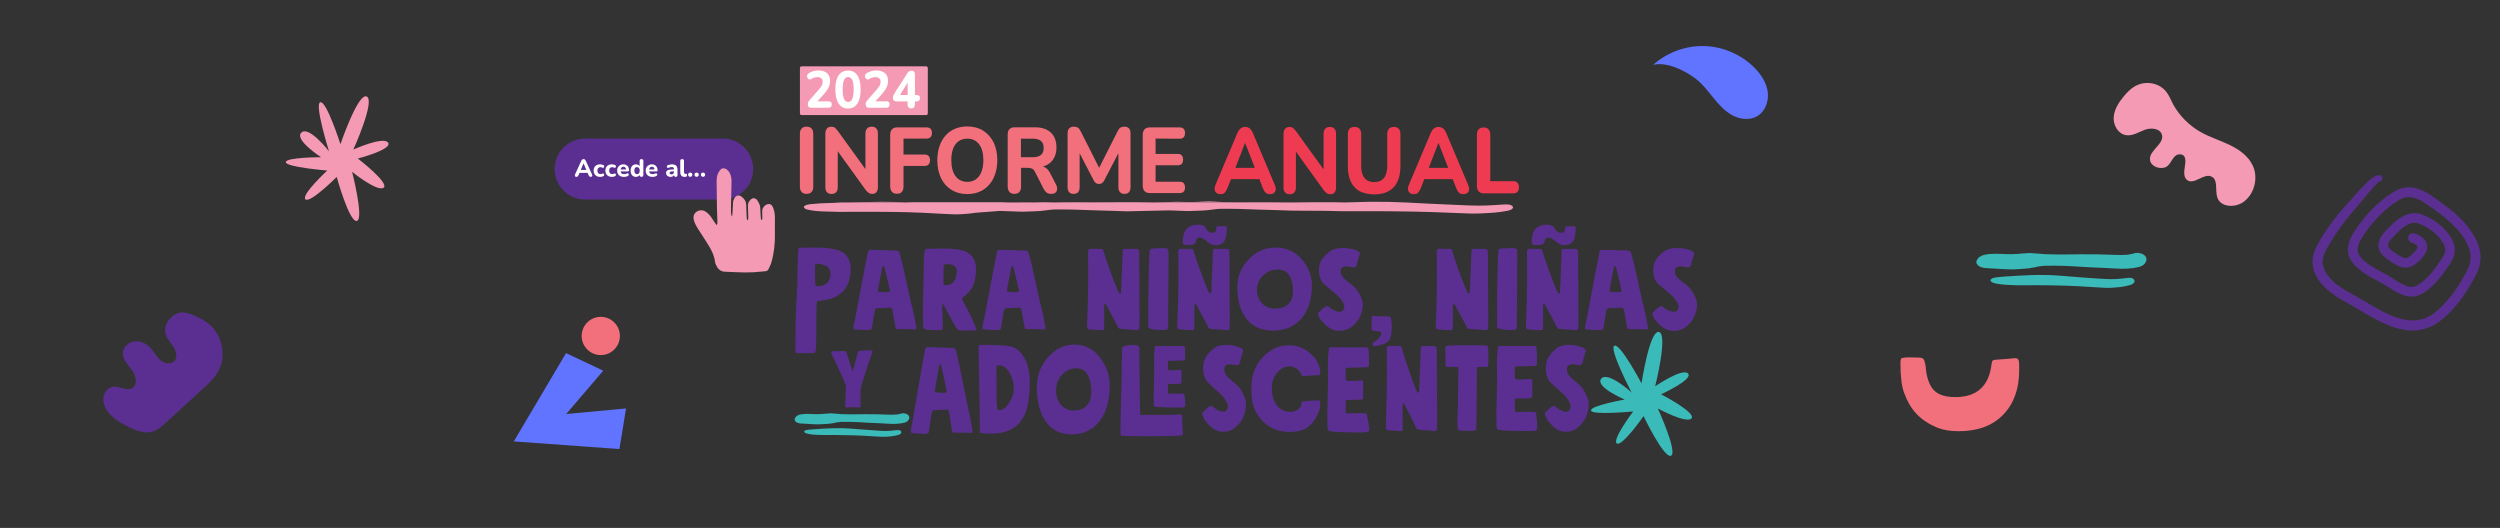 <svg xmlns="http://www.w3.org/2000/svg" xmlns:xlink="http://www.w3.org/1999/xlink" id="Capa_1" x="0px" y="0px" viewBox="0 0 1920 405.46" style="enable-background:new 0 0 1920 405.46;" xml:space="preserve"><rect x="0" y="0" width="1920" height="405.46" fill="#333333" stroke="none"/><style type="text/css">	.st0{fill:#3ABBB9;}	.st1{fill:#F2707B;}	.st2{fill:#EF3B51;}	.st3{fill:#F49AB5;}	.st4{fill:#FFFFFF;}	.st5{fill:#6E47ED;}	.st6{fill:#5B2F91;}	.st7{fill:#6174FF;}	.st8{fill-rule:evenodd;clip-rule:evenodd;fill:#F49AB5;}</style><g>	<path class="st0" d="M1253.01,301.35c0,0-17.64-33.89-13.14-35.84c4.5-1.94,20.81,28.93,20.81,28.93s6.29-41.46,13.44-39.47  c7.11,1.99-2.96,41.71-2.96,41.71s20.96-14.36,25.25-9.82c4.29,4.55-20.7,15.95-20.7,15.95s27.2,14.11,23.36,18.51  c-3.83,4.35-25.87-7.62-25.87-7.62s15.54,34,10.12,36.3c-5.37,2.3-21.06-30.42-21.06-30.42s-16.61,23.77-20.55,21.01  c-3.94-2.76,12.58-24.59,12.58-24.59s-31.69,3.02-32.36-0.72c-0.66-3.73,25.87-8.43,25.87-8.43s-22.95-9.71-18.1-15.95  C1234.55,284.59,1253.01,301.35,1253.01,301.35z"></path>	<path class="st0" d="M1353.31,329.72c0.05,0.1,0.1,0.15,0.15,0.26c0.05,0.1,0.15,0.15,0.2,0.26  C1353.56,330.03,1353.41,329.88,1353.31,329.72"></path>	<path class="st0" d="M692.16,317.61c-0.41,0.15-0.87,0.26-1.33,0.36c-0.72,0.15-1.43,0.31-2.15,0.36c-2.35,0.2-4.75,0.15-7.11,0.1  c-2.66-0.1-5.32-0.2-7.97-0.26c-3.02-0.05-5.98-0.05-9-0.05c-3.02,0.05-5.98,0.1-9,0.1c-1.69,0-3.32,0-5.01-0.05  c-0.87,0-1.74-0.05-2.61-0.05c-0.72,0-1.48,0-2.2-0.05c-0.41-0.05-0.77-0.1-1.18-0.15c0.36,0.05,0.66,0.05,1.02,0.1  c-1.48-0.15-2.97-0.26-4.45-0.36c-0.51-0.05-1.02-0.05-1.53-0.1c-0.61-0.05-1.18-0.15-1.79-0.1c-2.25,0.05-4.45,0.36-6.7,0.51  c-1.89,0.1-3.78,0.15-5.67,0.1c-1.74-0.05-3.48-0.2-5.21-0.2c-0.97,0-1.94,0.05-2.86,0.1c-0.82,0.05-1.64,0.15-2.45,0.31  c-0.2,0.05-0.41,0.1-0.61,0.15c-0.1,0-0.2,0.05-0.31,0.05c-0.61,0.15-1.18,0.41-1.58,0.72l0,0c-0.66,0.26-1.23,0.77-1.53,1.38  c-0.05,0.05-0.05,0.1-0.1,0.1c-0.51,0.61-0.72,1.38-0.41,2.15c0.31,0.77,1.02,1.43,1.89,1.74c0.05,0.05,0.1,0.05,0.15,0.1  c0.36,0.15,0.77,0.31,1.18,0.36c0.1,0.05,0.26,0.05,0.36,0.1c0,0-0.05,0-0.05-0.05c0.41,0.1,0.87,0.2,1.38,0.2  c0.15,0,0.36,0,0.51,0c0.41,0,0.82,0.1,1.18,0.1c0.82,0,1.64,0.05,2.45,0.1c1.64,0.1,3.27,0.2,4.96,0.31  c1.58,0.1,3.22,0.15,4.81,0.1c2.15-0.05,4.29-0.2,6.39-0.36c1.53-0.1,3.07-0.26,4.55-0.61c1.02-0.26,2.1-0.46,3.17-0.61  c0.77-0.05,1.53-0.15,2.3-0.26c-0.36,0.05-0.66,0.05-1.02,0.1c0.36-0.05,0.77-0.05,1.12-0.1c0.77-0.05,1.58,0,2.35-0.05  c0.87,0,1.74,0,2.61,0c1.74,0,3.48,0.05,5.21,0.1c3.48,0.1,6.95,0.36,10.43,0.56c3.48,0.2,6.9,0.31,10.38,0.46  c2.91,0.15,5.88,0.41,8.79,0.46c1.99,0,3.94-0.1,5.93-0.36c0.82-0.1,1.58-0.26,2.4-0.41c0.66-0.15,1.48-0.36,2.04-0.66  c0.66-0.31,1.43-0.87,1.74-1.48c0.2-0.36,0.36-0.72,0.56-1.07c0.36-0.66,0.1-1.84-0.41-2.45c-0.56-0.72-1.33-1.18-2.35-1.48  C694.41,317.4,693.23,317.3,692.16,317.61"></path>	<g>		<g>			<path class="st1" d="M619.42,97.28c-1.64,0-2.86,0.46-3.78,1.43c-0.92,0.97-1.33,2.35-1.33,4.24v40.28    c0,1.79,0.46,3.22,1.33,4.19c0.87,0.97,2.15,1.48,3.78,1.48c1.74,0,3.02-0.51,3.89-1.48c0.87-0.97,1.28-2.35,1.28-4.19V102.9    c0-1.84-0.46-3.27-1.33-4.24C622.33,97.74,621.05,97.28,619.42,97.28"></path>			<path class="st1" d="M669.56,97.28c-1.58,0-2.81,0.46-3.63,1.38c-0.82,0.92-1.28,2.15-1.28,3.78v27.45l-21.32-29.5    c-0.82-1.07-1.58-1.89-2.2-2.35c-0.61-0.46-1.53-0.72-2.76-0.72c-1.38,0-2.45,0.46-3.27,1.38c-0.82,0.92-1.23,2.3-1.23,4.14v40.9    c0,1.74,0.41,3.02,1.23,3.89s1.99,1.33,3.53,1.33s2.71-0.46,3.53-1.33s1.23-2.2,1.23-3.89v-27.61l21.32,29.6    c0.87,1.07,1.69,1.89,2.4,2.4c0.72,0.51,1.69,0.77,2.96,0.77c1.28,0,2.3-0.46,3.02-1.38s1.12-2.15,1.12-3.73v-41.36    c0-1.64-0.41-2.86-1.23-3.78C672.22,97.74,671.1,97.28,669.56,97.28"></path>			<path class="st1" d="M711.53,97.84h-22.49c-1.74,0-3.02,0.51-3.99,1.48c-0.92,1.02-1.38,2.45-1.38,4.35v39.36    c0,1.84,0.46,3.27,1.33,4.29c0.92,1.02,2.2,1.48,3.89,1.48c3.32,0,5.01-1.94,5.01-5.78v-15.59h16.26c1.33,0,2.35-0.41,3.02-1.12    s1.07-1.84,1.07-3.22c0-1.43-0.36-2.5-1.07-3.27c-0.72-0.72-1.74-1.12-3.02-1.12H693.9v-12.27h17.64c1.38,0,2.4-0.36,3.12-1.12    c0.72-0.72,1.07-1.84,1.07-3.27c0-1.38-0.36-2.45-1.07-3.17C713.89,98.2,712.86,97.84,711.53,97.84"></path>			<path class="st1" d="M754.99,100.29c-3.48-2.15-7.51-3.17-12.12-3.17c-3.43,0-6.59,0.61-9.41,1.79s-5.27,2.91-7.31,5.21    c-2.04,2.3-3.58,5.06-4.65,8.23c-1.07,3.22-1.64,6.75-1.64,10.68c0,5.21,0.97,9.76,2.81,13.7c1.89,3.94,4.6,6.95,8.08,9.1    c3.53,2.15,7.51,3.22,12.06,3.22c3.48,0,6.65-0.61,9.46-1.79c2.81-1.18,5.27-2.97,7.31-5.27c2.04-2.3,3.63-5.06,4.7-8.28    c1.07-3.17,1.64-6.8,1.64-10.74c0-5.21-0.97-9.76-2.86-13.65C761.12,105.46,758.46,102.44,754.99,100.29 M753.76,131.94    c-0.97,2.5-2.4,4.4-4.24,5.73c-1.84,1.33-4.04,1.99-6.65,1.99c-3.83,0-6.85-1.48-9-4.4c-2.2-2.97-3.27-7-3.27-12.22    c0-3.53,0.51-6.54,1.43-9c0.97-2.45,2.35-4.35,4.24-5.62c1.89-1.28,4.04-1.94,6.59-1.94c3.89,0,6.9,1.43,9.1,4.35    c2.2,2.86,3.27,6.95,3.27,12.22C755.24,126.47,754.73,129.43,753.76,131.94"></path>			<path class="st1" d="M806.72,133.37c-0.97-1.99-2.15-3.48-3.53-4.45c-0.66-0.46-1.43-0.82-2.2-1.07    c1.02-0.31,1.99-0.61,2.91-1.07c2.4-1.23,4.24-3.02,5.52-5.32c1.28-2.3,1.94-5.01,1.94-8.18c0-4.86-1.43-8.69-4.24-11.4    c-2.86-2.71-6.85-4.09-12.01-4.09h-16.1c-1.64,0-2.91,0.46-3.78,1.43c-0.92,0.97-1.33,2.35-1.33,4.24v39.77    c0,1.79,0.46,3.22,1.33,4.19c0.87,0.97,2.15,1.48,3.78,1.48c1.74,0,3.02-0.51,3.89-1.48c0.87-0.97,1.28-2.35,1.28-4.19v-14.36    h4.96c1.43,0,2.61,0.26,3.53,0.66c0.92,0.46,1.74,1.38,2.35,2.76l6.39,12.58c0.72,1.38,1.53,2.4,2.4,3.07    c0.92,0.66,2.1,0.97,3.53,0.97s2.56-0.36,3.32-1.02c0.77-0.72,1.18-1.58,1.23-2.71c0.05-1.12-0.26-2.3-0.87-3.48L806.72,133.37z     M793.33,120.74h-9.25v-14.26h9.25c2.66,0,4.7,0.61,6.13,1.79c1.38,1.18,2.1,2.97,2.1,5.32c0,2.4-0.72,4.19-2.1,5.37    C798.03,120.18,796.04,120.74,793.33,120.74"></path>			<path class="st1" d="M863.57,97.28c-1.33,0-2.35,0.26-3.12,0.77c-0.77,0.51-1.48,1.43-2.1,2.71l-14.21,28.12l-14.21-28.12    c-0.61-1.28-1.33-2.2-2.1-2.71c-0.77-0.51-1.84-0.77-3.12-0.77c-1.48,0-2.66,0.41-3.53,1.28c-0.87,0.87-1.28,2.15-1.28,3.89    v41.31c0,1.69,0.41,2.97,1.18,3.83c0.77,0.87,1.94,1.33,3.43,1.33c1.53,0,2.71-0.46,3.48-1.33c0.77-0.87,1.18-2.15,1.18-3.83    v-26.07L840,138.63c0.46,0.87,1.02,1.53,1.64,1.99s1.43,0.66,2.45,0.66c0.92,0,1.69-0.2,2.3-0.66c0.61-0.41,1.12-1.07,1.64-1.99    l10.89-21.01v26.12c0,1.69,0.41,2.97,1.23,3.83c0.82,0.87,1.94,1.33,3.43,1.33c1.53,0,2.71-0.46,3.48-1.33    c0.77-0.87,1.18-2.15,1.18-3.83v-41.31c0-1.74-0.41-3.02-1.23-3.89C866.18,97.69,865.05,97.28,863.57,97.28"></path>			<path class="st1" d="M906.05,106.53c1.33,0,2.3-0.36,3.02-1.12c0.66-0.72,1.02-1.84,1.02-3.27c0-1.38-0.36-2.45-1.02-3.17    s-1.69-1.12-3.02-1.12h-23.06c-1.74,0-3.02,0.51-3.99,1.48c-0.92,1.02-1.38,2.45-1.38,4.35v38.75c0,1.89,0.46,3.37,1.38,4.35    s2.25,1.48,3.99,1.48h23.06c1.33,0,2.3-0.36,3.02-1.12c0.66-0.72,1.02-1.79,1.02-3.17c0-1.43-0.36-2.5-1.02-3.27    s-1.69-1.12-3.02-1.12h-18.56v-12.68h17.13c1.38,0,2.4-0.36,3.02-1.12c0.66-0.72,0.97-1.79,0.97-3.17c0-1.43-0.36-2.5-0.97-3.27    c-0.66-0.72-1.69-1.12-3.02-1.12h-17.13v-11.81L906.05,106.53L906.05,106.53z"></path>			<path class="st2" d="M962.13,101.98c-0.72-1.58-1.53-2.71-2.5-3.43c-0.97-0.72-2.1-1.07-3.37-1.07c-1.23,0-2.35,0.36-3.32,1.07    c-0.97,0.72-1.84,1.84-2.56,3.43l-16.97,40.23c-0.51,1.28-0.72,2.45-0.51,3.53c0.15,1.07,0.66,1.89,1.43,2.45    c0.77,0.61,1.79,0.92,3.02,0.92c1.43,0,2.56-0.36,3.22-1.12c0.72-0.72,1.43-1.94,2.1-3.53l2.71-6.9h21.78l2.71,6.9    c0.61,1.64,1.33,2.81,2.15,3.53c0.82,0.77,1.94,1.12,3.48,1.12c1.12,0,2.1-0.31,2.86-0.92c0.77-0.61,1.23-1.43,1.38-2.45    c0.15-1.02-0.05-2.2-0.61-3.53L962.13,101.98z M956.15,109.9h0.15l7.41,19.02h-14.93L956.15,109.9z"></path>			<path class="st2" d="M1021.43,97.48c-1.58,0-2.81,0.46-3.63,1.38s-1.28,2.15-1.28,3.78v27.45l-21.32-29.5    c-0.82-1.07-1.58-1.89-2.2-2.35c-0.61-0.46-1.53-0.72-2.76-0.72c-1.38,0-2.45,0.46-3.27,1.38c-0.82,0.92-1.23,2.3-1.23,4.14v40.9    c0,1.74,0.41,3.02,1.23,3.89c0.82,0.87,1.99,1.33,3.53,1.33s2.71-0.46,3.53-1.33s1.23-2.2,1.23-3.89V116.4l21.32,29.6    c0.87,1.07,1.69,1.89,2.4,2.4s1.69,0.77,2.97,0.77s2.3-0.46,3.02-1.38c0.72-0.92,1.12-2.15,1.12-3.73v-41.41    c0-1.64-0.41-2.86-1.23-3.78C1024.04,97.94,1022.91,97.48,1021.43,97.48"></path>			<path class="st2" d="M1070.56,97.48c-1.69,0-2.97,0.46-3.83,1.38s-1.33,2.3-1.33,4.19v24.44c0,4.09-0.87,7.21-2.56,9.25    c-1.74,2.1-4.19,3.12-7.41,3.12c-3.27,0-5.73-1.02-7.46-3.12c-1.74-2.1-2.56-5.16-2.56-9.25v-24.44c0-1.84-0.46-3.27-1.33-4.19    c-0.87-0.92-2.15-1.38-3.83-1.38c-1.64,0-2.86,0.46-3.78,1.38c-0.87,0.92-1.33,2.3-1.33,4.19v24.44c0,3.58,0.41,6.75,1.28,9.46    c0.87,2.71,2.15,5.01,3.89,6.85c1.74,1.84,3.83,3.22,6.39,4.09c2.56,0.87,5.47,1.38,8.74,1.38c4.4,0,8.08-0.82,11.04-2.45    c2.96-1.64,5.21-4.04,6.75-7.31c1.53-3.27,2.3-7.26,2.3-12.01v-24.44c0-1.84-0.46-3.27-1.33-4.19    C1073.27,97.94,1072.09,97.48,1070.56,97.48"></path>			<path class="st2" d="M1110.64,101.98c-0.72-1.58-1.53-2.71-2.51-3.43c-0.97-0.72-2.1-1.07-3.37-1.07c-1.23,0-2.35,0.36-3.32,1.07    c-0.97,0.72-1.84,1.84-2.56,3.43l-16.97,40.23c-0.51,1.28-0.72,2.45-0.51,3.53c0.15,1.07,0.66,1.89,1.43,2.45    c0.77,0.61,1.79,0.92,3.02,0.92c1.43,0,2.5-0.36,3.22-1.12c0.72-0.72,1.43-1.94,2.1-3.53l2.71-6.9h21.78l2.71,6.9    c0.61,1.64,1.33,2.81,2.15,3.53c0.82,0.77,1.94,1.12,3.48,1.12c1.12,0,2.1-0.31,2.86-0.92c0.77-0.61,1.23-1.43,1.38-2.45    s-0.05-2.2-0.61-3.53L1110.64,101.98z M1104.66,109.9h0.15l7.41,19.02h-14.93L1104.66,109.9z"></path>			<path class="st2" d="M1165.44,140.37c-0.77-0.82-1.84-1.23-3.22-1.23h-17.69v-35.58c0-1.84-0.46-3.27-1.33-4.24    c-0.87-0.97-2.15-1.43-3.83-1.43c-1.64,0-2.86,0.46-3.78,1.43c-0.87,0.97-1.33,2.35-1.33,4.24v39.31c0,1.79,0.46,3.17,1.38,4.14    c0.92,1.02,2.15,1.48,3.78,1.48h22.8c1.43,0,2.5-0.41,3.22-1.23c0.77-0.82,1.12-1.99,1.12-3.53    C1166.56,142.32,1166.15,141.19,1165.44,140.37"></path>			<path class="st3" d="M711.28,88.38h-95.65c-0.72,0-1.28-0.56-1.28-1.28V52.24c0-0.72,0.56-1.28,1.28-1.28h95.65    c0.72,0,1.28,0.56,1.28,1.28V87.1C712.56,87.82,712,88.38,711.28,88.38"></path>			<path class="st4" d="M636.34,77.8h-8.54l5.01-5.57c1.07-1.23,1.99-2.4,2.66-3.48c0.66-1.07,1.18-2.15,1.53-3.22    c0.31-1.07,0.51-2.15,0.51-3.27c0-1.74-0.36-3.22-1.02-4.4c-0.66-1.18-1.69-2.1-3.02-2.76c-1.33-0.61-2.97-0.97-4.91-0.97    c-1.33,0-2.61,0.15-3.89,0.51c-1.28,0.36-2.45,0.87-3.53,1.58c-0.56,0.36-0.92,0.77-1.12,1.28c-0.2,0.51-0.26,1.02-0.15,1.48    c0.1,0.46,0.31,0.92,0.61,1.33c0.31,0.36,0.72,0.61,1.18,0.72c0.46,0.1,0.97,0,1.48-0.36c0.82-0.56,1.58-0.92,2.35-1.12    c0.77-0.2,1.48-0.31,2.25-0.31c1.33,0,2.3,0.31,3.02,0.92c0.72,0.61,1.07,1.48,1.07,2.61c0,0.97-0.2,1.89-0.66,2.81    s-1.23,1.99-2.3,3.17l-6.95,7.97c-0.46,0.56-0.82,1.07-1.12,1.53c-0.26,0.51-0.41,1.07-0.41,1.69c0,0.92,0.2,1.58,0.61,2.1    c0.41,0.46,1.07,0.72,2.04,0.72h13.29c0.82,0,1.38-0.2,1.84-0.66c0.41-0.46,0.61-1.07,0.61-1.89c0-0.82-0.2-1.48-0.61-1.89    C637.77,78.06,637.15,77.8,636.34,77.8"></path>			<path class="st4" d="M651.31,54.18c-2.1,0-3.83,0.56-5.32,1.64c-1.48,1.07-2.56,2.71-3.32,4.86c-0.72,2.15-1.12,4.81-1.12,7.97    c0,4.65,0.82,8.28,2.5,10.84c1.69,2.56,4.09,3.83,7.21,3.83c2.1,0,3.89-0.56,5.32-1.69c1.43-1.12,2.56-2.81,3.27-5.01    c0.77-2.2,1.12-4.86,1.12-7.97c0-4.7-0.82-8.28-2.5-10.79C656.89,55.41,654.48,54.18,651.31,54.18 M654.54,76.01    c-0.72,1.53-1.74,2.3-3.17,2.3c-1.43,0-2.5-0.77-3.17-2.3c-0.72-1.53-1.02-3.99-1.02-7.36c0-3.37,0.36-5.78,1.02-7.26    c0.72-1.48,1.74-2.2,3.17-2.2c1.48,0,2.5,0.72,3.22,2.2c0.66,1.48,1.02,3.89,1.02,7.26C655.61,72.02,655.2,74.43,654.54,76.01"></path>			<path class="st4" d="M680.86,77.8h-8.54l5.01-5.57c1.07-1.23,1.99-2.4,2.66-3.48c0.66-1.07,1.18-2.15,1.53-3.22    c0.31-1.07,0.51-2.15,0.51-3.27c0-1.74-0.36-3.22-1.02-4.4c-0.66-1.18-1.69-2.1-3.07-2.76c-1.33-0.61-2.97-0.97-4.91-0.97    c-1.33,0-2.61,0.15-3.89,0.51s-2.45,0.87-3.53,1.58c-0.56,0.36-0.92,0.77-1.12,1.28c-0.2,0.51-0.26,1.02-0.15,1.48    c0.1,0.46,0.31,0.92,0.61,1.33c0.31,0.36,0.72,0.61,1.18,0.72c0.46,0.1,0.97,0,1.48-0.36c0.82-0.56,1.58-0.92,2.35-1.12    c0.77-0.2,1.48-0.31,2.25-0.31c1.33,0,2.3,0.31,3.02,0.92c0.72,0.61,1.07,1.48,1.07,2.61c0,0.97-0.2,1.89-0.66,2.81    s-1.23,1.99-2.3,3.17l-6.95,7.97c-0.46,0.56-0.82,1.07-1.12,1.53c-0.26,0.51-0.41,1.07-0.41,1.69c0,0.92,0.2,1.58,0.61,2.1    c0.41,0.51,1.07,0.72,2.04,0.72h13.29c0.77,0,1.38-0.2,1.79-0.66c0.41-0.46,0.61-1.07,0.61-1.89c0-0.82-0.2-1.48-0.61-1.89    C682.24,78.06,681.63,77.8,680.86,77.8"></path>			<path class="st4" d="M705.91,73.56c-0.46-0.41-1.07-0.61-1.89-0.61h-1.33V57.3c0-1.02-0.26-1.84-0.72-2.3    c-0.46-0.46-1.12-0.72-1.94-0.72c-0.66,0-1.28,0.15-1.79,0.51c-0.51,0.31-0.97,0.82-1.43,1.48l-9.66,15.13    c-0.51,0.87-0.87,1.58-1.12,2.15c-0.2,0.56-0.31,1.07-0.31,1.64c0,0.92,0.26,1.58,0.82,2.04c0.56,0.46,1.28,0.66,2.15,0.66h8.33    v2.35c0,0.97,0.26,1.74,0.72,2.25c0.51,0.51,1.18,0.77,2.04,0.77c0.92,0,1.64-0.26,2.1-0.77c0.51-0.51,0.77-1.28,0.77-2.25V77.9    h1.33c0.82,0,1.43-0.2,1.89-0.66c0.46-0.41,0.66-1.07,0.66-1.84C706.58,74.58,706.37,74.02,705.91,73.56 M691.19,72.94l5.88-9.46    v9.46H691.19L691.19,72.94z"></path>		</g>		<path class="st3" d="M649.78,155.5c1.99-0.05,6.85-0.15,8.84-0.2c3.48-0.1,14.21-0.31,17.69-0.31c3.53,0,7.05,0,10.53,0.1   c3.58,0.1,7.16,0.31,10.74,0.56c3.58,0.2,7.16,0.46,10.74,0.72c7.05,0.51,14.16,0.92,21.27,1.33c3.43,0.2,6.9,0.36,10.33,0.41   c3.22,0.05,6.49-0.1,9.66-0.41c-0.41,0.05-0.77,0.05-1.18,0.1c1.64-0.15,3.27-0.31,4.86-0.46c0.56-0.05,1.07-0.1,1.64-0.15   l14.77-1.28c0.26-0.05,0.56-0.1,0.82-0.1c1.12-0.15,2.25-0.26,3.37-0.26c1.33-0.05,2.66-0.1,3.99-0.1c2.4,0,4.81,0.1,7.21,0.15   c2.61,0.05,5.21,0.05,7.82-0.05c3.07-0.1,6.19-0.41,9.3-0.41c0.82,0,1.69,0.05,2.5,0.1c0.72,0.05,1.38,0.05,2.1,0.1   c2.04,0.1,4.09,0.15,6.13,0.31c-0.46-0.05-0.92-0.05-1.43-0.1c0.56,0,1.07,0.05,1.64,0.1c1.02,0.05,2.04,0,3.07,0.05   c1.18,0,2.4,0.05,3.58,0.05c2.3,0.05,4.6,0.05,6.9,0.05c4.14,0,8.28-0.05,12.42-0.1c4.14,0,8.28,0,12.42,0.05   c3.68,0.05,7.31,0.1,10.99,0.2c3.27,0.1,6.59,0.1,9.87-0.05l27.86-0.82c1.33-0.05,2.66-0.1,3.99-0.1c2.4,0,4.81,0.1,7.21,0.15   c2.61,0.05,5.21,0.05,7.82-0.05c3.07-0.1,6.19-0.41,9.3-0.41c0.82,0,1.69,0.05,2.5,0.1c0.72,0.05,1.38,0.05,2.1,0.1   c2.04,0.1,4.09,0.15,6.13,0.31c-0.46-0.05-0.92-0.05-1.43-0.1c0.56,0,1.07,0.05,1.64,0.1c1.02,0.05,2.04,0,3.07,0.05   c1.18,0,2.4,0.05,3.58,0.05c2.3,0.05,4.6,0.05,6.9,0.05c4.14,0,8.28-0.05,12.42-0.1c4.14,0,8.28,0,12.42,0.05   c3.68,0.05,7.31,0.1,10.99,0.2l30.26,0.66c2.45-0.1,4.96-0.2,7.41-0.31c2.5-0.1,5.01-0.26,7.51-0.31"></path>		<path class="st3" d="M645.44,155.5c-1.99,0.05-3.99,0.26-5.98,0.36s-7.62,0.15-9.56,0.31c-1.02,0.05-2.04,0.15-3.07,0.26   c-0.46,0.05-0.97,0.05-1.43,0.1c-0.66,0.05-1.23,0.15-1.84,0.2c-0.41,0-0.82,0.05-1.23,0.05c-0.56,0.05-1.02,0.2-1.53,0.31   c-0.36,0.05-0.77,0.1-1.12,0.2c-0.36,0.05-0.66,0.15-0.92,0.31c-0.36,0.2-0.36,0.2-0.05,0.05c-0.15,0.05-0.31,0.15-0.46,0.26   c-0.92,0.51-1.28,1.38-0.36,1.99c0.2,0.15,0.36,0.26,0.56,0.41c0.51,0.36,1.12,0.51,1.79,0.66c0.15,0.05,0.31,0.05,0.46,0.1   c0,0,0,0,0.05,0c0.1,0.05,0.2,0.05,0.36,0.1c0.72,0.2,1.23,0.26,1.99,0.36c-0.31-0.05-0.61-0.05-0.92-0.1   c1.12,0.1,2.15,0.36,3.32,0.46c-0.36-0.05-0.72-0.05-1.02-0.1c2.25,0.26,4.5,0.46,6.75,0.56c1.89,0.1,7.41,0.15,9.3,0.26   c1.89,0.05,3.78,0.15,5.62,0.1c1.89,0,6.7,0,8.54-0.05c3.83,0,14.98,0,18.81,0c3.78,0,7.57,0.05,11.35,0.1   c3.89,0.05,7.77,0.1,11.71,0.2c3.83,0.1,7.67,0.2,11.45,0.41c7.72,0.41,15.39,0.87,23.11,1.18c4.35,0.2,8.59-0.05,12.83-0.46   c1.89-0.2,3.78-0.41,5.62-0.72l18.35-1.38c0.26,0,0.46,0,0.72,0c0.56,0,1.12,0.05,1.64,0.1c1.12,0,2.25,0.05,3.37,0.1   c2.3,0.1,4.6,0.2,6.9,0.26c2.25,0.1,4.45,0.15,6.7,0.1c2.96-0.05,5.93-0.2,8.9-0.36c2.15-0.1,4.24-0.26,6.34-0.56   c1.43-0.2,2.91-0.41,4.4-0.56c1.07-0.05,2.15-0.1,3.22-0.2c-0.46,0.05-0.97,0.05-1.43,0.1c0.51,0,1.07-0.05,1.58-0.1   c1.07-0.05,2.2,0,3.27,0c1.18,0,2.4,0,3.58,0c2.45,0,4.86,0.05,7.31,0.1c4.86,0.1,9.71,0.31,14.52,0.51   c4.81,0.2,9.61,0.31,14.47,0.41c4.09,0.1,8.18,0.36,12.27,0.41l31.95-0.72c1.12,0,2.25,0.05,3.37,0.1c2.3,0.1,4.6,0.2,6.9,0.26   c2.25,0.1,4.45,0.15,6.7,0.1c2.96-0.05,5.98-0.2,8.95-0.36c2.15-0.1,4.24-0.26,6.34-0.56c1.43-0.2,2.91-0.41,4.4-0.56   c1.07-0.05,2.15-0.1,3.22-0.2c-0.46,0.05-0.97,0.05-1.43,0.1c0.51,0,1.07-0.05,1.58-0.1c1.07-0.05,2.2,0,3.27,0   c1.18,0,2.4,0,3.58,0c2.45,0,4.86,0.05,7.31,0.1c4.86,0.1,9.71,0.31,14.52,0.51c4.81,0.2,9.61,0.31,14.47,0.41   c4.09,0.1,8.18,0.36,12.27,0.41l26.48,0.15c2.4,0.1,4.75,0.15,7.16,0.2c2.4,0.05,4.75,0.1,7.16,0.1s4.75,0,7.11-0.05   c4.86,0,9.71,0,14.57,0c4.81,0,9.61,0.05,14.36,0.1c4.91,0.05,9.87,0.1,14.77,0.2c4.81,0.1,9.66,0.2,14.47,0.36   c9.76,0.41,19.48,0.82,29.24,1.12c5.47,0.15,10.84-0.05,16.26-0.46c2.35-0.15,4.75-0.36,7.11-0.66c1.23-0.15,2.45-0.36,3.68-0.56   c0.61-0.1,1.23-0.2,1.84-0.31c1.02-0.2,1.69-0.41,2.56-0.72c1.48-0.56,2.35-1.28,2.1-2.25c-0.1-0.41-0.36-0.77-0.87-1.07   c-0.51-0.36-1.38-0.77-2.3-0.82c-0.31,0-0.66-0.05-0.97-0.05c-1.28-0.1-1.99-0.1-3.32,0c-0.72,0.05-1.38,0.1-2.1,0.15   c-2.1,0.15-4.14,0.26-6.24,0.41c0.51-0.05,0.97-0.05,1.48-0.1c-4.09,0.26-8.23,0.41-12.37,0.41c-4.4-0.05-8.79-0.2-13.19-0.41   c-9.05-0.36-18.1-0.77-27.15-1.23c-4.55-0.26-9.15-0.51-13.75-0.72c-4.55-0.2-9.15-0.41-13.7-0.51c-4.5-0.1-9-0.1-13.44-0.1   c-4.45,0-8.95,0.2-13.39,0.31c-2.5,0.05-5.06,0.15-7.57,0.2"></path>	</g>	<path class="st0" d="M632.09,329.21c-1.18,0.05-2.35,0.15-3.53,0.26c-1.18,0.1-2.35,0.1-3.48,0.2c-0.61,0.05-1.23,0.1-1.84,0.15  c-0.31,0-0.56,0.05-0.87,0.05c-0.36,0.05-0.72,0.1-1.12,0.15c-0.26,0-0.46,0-0.72,0.05c-0.31,0.05-0.61,0.15-0.92,0.2  c-0.2,0.05-0.46,0.05-0.66,0.1c-0.2,0.05-0.36,0.1-0.51,0.2c-0.2,0.1-0.2,0.15,0,0c-0.1,0.05-0.2,0.1-0.31,0.15  c-0.56,0.36-0.77,0.97-0.2,1.38c0.1,0.1,0.2,0.2,0.36,0.26c0.31,0.26,0.66,0.36,1.07,0.46c0.1,0,0.15,0.05,0.26,0.05l0,0  c0.05,0,0.15,0.05,0.2,0.1c0.41,0.15,0.72,0.2,1.18,0.26c-0.15,0-0.36-0.05-0.56-0.05c0.66,0.1,1.28,0.26,1.94,0.31  c-0.2,0-0.41-0.05-0.61-0.05c1.33,0.15,2.66,0.36,3.99,0.41c1.12,0.05,2.25,0.1,3.32,0.15c1.12,0.05,2.2,0.1,3.32,0.1s2.2,0,3.32,0  c2.25,0,4.55,0,6.8,0s4.45,0.05,6.7,0.1c2.3,0,4.6,0.1,6.9,0.15c2.25,0.05,4.5,0.15,6.75,0.26c4.55,0.31,9.1,0.61,13.65,0.82  c2.56,0.1,5.06,0,7.62-0.31c1.12-0.15,2.25-0.26,3.32-0.51c0.56-0.1,1.12-0.26,1.69-0.41c0.31-0.05,0.56-0.15,0.87-0.2  c0.46-0.15,0.82-0.31,1.18-0.56c0.66-0.41,1.12-0.97,0.97-1.69c-0.05-0.31-0.15-0.56-0.41-0.77c-0.26-0.26-0.66-0.56-1.07-0.61  c-0.15,0-0.31-0.05-0.46-0.05c-0.61-0.05-0.92-0.05-1.53,0c-0.31,0.05-0.66,0.05-0.97,0.1c-0.97,0.1-1.94,0.2-2.91,0.31  c0.26,0,0.46-0.05,0.72-0.05c-1.89,0.2-3.83,0.31-5.78,0.31c-2.04,0-4.09-0.15-6.13-0.31c-4.24-0.26-8.43-0.56-12.68-0.92  c-2.15-0.2-4.24-0.36-6.39-0.51c-2.15-0.15-4.24-0.31-6.39-0.36c-2.1-0.05-4.19-0.1-6.29-0.05c-2.1,0-4.14,0.15-6.24,0.2  C634.44,329.11,633.27,329.16,632.09,329.21"></path>	<path class="st5" d="M633.32,303.04L633.32,303.04C633.37,302.99,633.37,302.99,633.32,303.04"></path>	<path class="st5" d="M633.12,303.4c-0.05,0.1-0.15,0.15-0.2,0.26c0,0-0.05,0.05-0.05,0.1C632.91,303.65,633.01,303.5,633.12,303.4"></path>	<g>		<g>			<g>				<path class="st6" d="M626.73,190.11c3.43,0.05,6.29,0.2,8.59,0.41c2.3,0.26,4.7,0.66,7.16,1.33c2.45,0.66,4.4,1.58,5.88,2.71     c1.43,1.18,2.61,2.71,3.58,4.75c0.92,1.99,1.38,4.4,1.38,7.16c0,7.87-2.2,13.8-6.59,17.89c-2.2,1.94-4.45,3.43-6.7,4.35     s-5.27,1.64-9.05,2.15c-0.31,0.05-0.66,0.1-1.12,0.15c-0.46,0.05-0.82,0.05-1.02,0.1c-0.2,0.05-0.41,0.1-0.72,0.15     c-0.26,0.1-0.41,0.2-0.51,0.36c-0.1,0.15-0.15,0.36-0.26,0.61s-0.15,0.61-0.15,1.02c0,0.41-0.05,1.84-0.15,4.29     c-0.1,2.45-0.15,11.6-0.15,13.04v7.92c0,2.3-0.15,9.51-0.41,10.74c-0.36,1.33-0.92,1.99-1.74,1.99h-1.28h-3.12h-7.62     c-1.23,0-1.84-0.61-1.84-1.89v-2.76c0-2.15,0.05-14.67,0.1-15.8c0.1-2.15,0.31-12.73,0.56-17.23s0.46-8.54,0.66-12.17     c0.15-3.58,0.26-7.16,0.26-10.74c0.1-8.64,0.31-15.03,0.61-19.17c0.05-0.82,0.97-1.23,2.76-1.23c1.18,0,2.96,0,5.42-0.05     C623.76,190.11,625.55,190.11,626.73,190.11z M626.21,218.59c0,0.87,0.72,1.28,2.1,1.28h0.41c6.08-0.61,9.1-3.83,9.1-9.56     c0-2.61-0.92-4.5-2.71-5.62c-2.3-1.43-4.96-2.15-7.97-2.15c-0.51,0-0.82,0.15-0.92,0.41c-0.1,0.26-0.15,0.82-0.2,1.58     c-0.05,0.77-0.1,1.89-0.1,3.48c0,0.82,0,1.99,0.05,3.58c0.05,1.58,0.05,2.71,0.05,3.48c0,0.41,0,1.02,0.05,1.84     C626.11,217.67,626.16,218.23,626.21,218.59z"></path>			</g>			<g>				<path class="st6" d="M703.66,250.9c0.05,0.15,0.1,0.51,0.1,0.97c0,0.77-0.36,1.12-1.12,1.12c-0.61,0-1.64-0.05-3.02-0.1     c-1.38-0.05-2.5-0.1-3.37-0.1h-7c-0.41,0-0.72-0.15-1.02-0.41c-0.26-0.26-0.41-0.51-0.46-0.82c-0.05-0.31-0.15-0.72-0.2-1.28     c-0.1-0.56-0.15-0.92-0.2-1.18c-0.26-1.07-0.56-2.81-0.97-5.06c-0.41-2.3-0.72-3.99-0.87-5.16c-0.31-1.74-0.92-2.61-1.84-2.61     h-0.15c-1.18,0.1-2.81,0.2-4.91,0.26c-2.1,0.05-3.73,0.1-4.91,0.15c-1.12,0.1-1.74,0.72-1.89,1.74     c-0.26,1.33-0.46,2.76-0.72,4.29s-0.51,3.22-0.82,5.11c-0.31,1.89-0.51,3.37-0.72,4.45c-0.1,0.82-1.38,1.23-3.73,1.23h-1.12     c-0.41,0-1.64-0.05-3.63-0.2c-2.04-0.15-3.32-0.2-3.83-0.2c-1.23,0-1.84-0.41-1.84-1.23c0-0.61,0.05-1.28,0.15-1.99     c0.1-0.72,0.31-1.48,0.51-2.35c0.26-0.87,0.41-1.48,0.51-1.89c5.57-29.7,8.9-47.08,9.97-52.14c0.36-1.07,0.97-1.64,1.84-1.64     h0.1c3.32,0,10.02,0.2,20.14,0.61c0.72,0.05,1.18,0.2,1.43,0.41c0.26,0.2,0.51,0.66,0.72,1.33c1.58,5.27,3.48,13.24,5.73,23.87     c2.25,10.63,4.04,18.4,5.37,23.36C701.98,241.8,702.59,244.92,703.66,250.9z M681.83,224.42c1.07,0,1.64-0.36,1.64-1.02     c0-0.1-0.05-0.46-0.15-1.02c-0.41-2.25-1.79-8.03-4.14-17.38c-0.15-0.51-0.46-0.77-0.87-0.77c-0.36,0-0.56,0.31-0.72,0.97     c-0.15,0.87-1.28,6.75-3.37,17.64v0.26c0,0.56,0.41,0.92,1.23,1.02C676.82,224.31,678.97,224.42,681.83,224.42z"></path>				<path class="st6" d="M738.02,192.06c3.58,0.77,6.39,2.35,8.49,4.75c2.04,2.4,3.07,5.62,3.07,9.66c0,7.87-1.74,13.65-5.21,17.38     c-1.74,1.89-3.37,3.43-4.86,4.6c-0.46,0.31-0.72,0.72-0.72,1.23c0,0.26,0.1,0.56,0.36,0.97c3.78,6.7,6.7,12.47,8.84,17.28     c0.15,0.41,0.61,1.48,1.38,3.22c0.41,1.02,0.61,1.64,0.61,1.84c0,0.51-1.02,0.77-3.02,0.77c-0.97,0-2.2,0-3.63,0.05     c-1.43,0.05-2.5,0.05-3.12,0.05h-1.58c-1.12,0-1.94-0.15-2.5-0.41c-0.56-0.26-1.18-0.87-1.84-1.84     c-1.38-2.1-4.19-7.16-8.43-15.29l-0.41-0.77c-0.36-0.56-0.66-1.12-0.97-1.64c-0.31-0.51-0.46-0.77-0.51-0.77     c-0.26,0-0.36,1.18-0.36,3.58v0.61c0,0.46,0.05,1.18,0.1,2.15c0.05,0.97,0.1,1.74,0.1,2.25c0,1.18,0.05,2.86,0.15,5.11     s0.15,3.94,0.15,5.01c0,1.18-0.97,1.74-2.86,1.74h-0.87c-2.66,0-5.37-0.1-8.08-0.36c-2.2-0.15-3.32-1.02-3.37-2.61     c-0.1-4.5-0.15-7.87-0.15-10.17c0-4.5,0.1-11.25,0.36-20.14c0.26-8.9,0.36-15.54,0.36-19.94c0-6.19,0.72-9.3,2.15-9.3     c1.58,0,3.73-0.05,6.54-0.1c2.81-0.05,4.96-0.1,6.44-0.1C729.84,190.83,734.28,191.24,738.02,192.06z M734.79,208.01     c0-3.43-2.5-5.11-7.46-5.11h-0.46c-0.87,0-1.43,0.1-1.69,0.26c-0.26,0.15-0.41,0.61-0.46,1.38c-0.1,2.35-0.15,6.49-0.15,12.42     v0.1c0,0.92,0.05,1.48,0.15,1.64c0.1,0.15,0.36,0.26,0.82,0.26h1.12c2.71,0,4.75-1.07,6.13-3.17     C734.13,213.68,734.79,211.07,734.79,208.01z"></path>				<path class="st6" d="M802.79,250.9c0.05,0.15,0.1,0.51,0.1,0.97c0,0.77-0.36,1.12-1.12,1.12c-0.61,0-1.64-0.05-3.02-0.1     c-1.38-0.05-2.5-0.1-3.37-0.1h-7c-0.41,0-0.72-0.15-1.02-0.41c-0.26-0.26-0.41-0.51-0.46-0.82c-0.05-0.31-0.15-0.72-0.2-1.28     c-0.1-0.56-0.15-0.92-0.2-1.18c-0.26-1.07-0.56-2.81-0.97-5.06c-0.41-2.3-0.72-3.99-0.87-5.16c-0.31-1.74-0.92-2.61-1.84-2.61     h-0.15c-1.18,0.1-2.81,0.2-4.91,0.26c-2.1,0.05-3.73,0.1-4.91,0.15c-1.12,0.1-1.74,0.72-1.89,1.74     c-0.26,1.33-0.46,2.76-0.72,4.29s-0.51,3.22-0.82,5.11s-0.51,3.37-0.72,4.45c-0.1,0.82-1.38,1.23-3.73,1.23h-1.12     c-0.41,0-1.64-0.05-3.63-0.2c-2.04-0.15-3.32-0.2-3.83-0.2c-1.23,0-1.84-0.41-1.84-1.23c0-0.61,0.05-1.28,0.15-1.99     c0.1-0.72,0.31-1.48,0.51-2.35c0.26-0.87,0.41-1.48,0.51-1.89c5.57-29.7,8.9-47.08,9.97-52.14c0.36-1.07,0.97-1.64,1.84-1.64     h0.1c3.32,0,10.02,0.2,20.14,0.61c0.72,0.05,1.18,0.2,1.43,0.41c0.26,0.2,0.51,0.66,0.72,1.33c1.58,5.27,3.48,13.24,5.73,23.87     c2.25,10.63,4.04,18.4,5.37,23.36C801.1,241.8,801.66,244.92,802.79,250.9z M780.91,224.42c1.07,0,1.64-0.36,1.64-1.02     c0-0.1-0.05-0.46-0.15-1.02c-0.41-2.25-1.79-8.03-4.14-17.38c-0.15-0.51-0.46-0.77-0.87-0.77c-0.36,0-0.56,0.31-0.72,0.97     c-0.15,0.87-1.28,6.75-3.37,17.64v0.26c0,0.56,0.41,0.92,1.23,1.02C775.95,224.31,778.09,224.42,780.91,224.42z"></path>				<path class="st6" d="M847.98,247.78v0.1v3.63c0,1.38-0.46,2.1-1.38,2.1c-0.1,0-0.26,0-0.46-0.05c-0.2-0.05-0.36-0.05-0.46-0.05     c-2.04,0-5.01-0.15-8.95-0.51c-1.28-0.05-1.89-0.72-1.89-1.99v-0.1c0.05-1.28,0.1-2.71,0.15-4.4c0.05-1.64,0.05-3.07,0.15-4.19     c0.41-9.15,0.61-19.07,0.61-29.75c0-2.1,0-5.27-0.05-9.61c-0.05-4.29-0.05-7.62-0.05-9.87c0-0.72,0.15-1.18,0.41-1.43     c0.26-0.26,0.72-0.46,1.43-0.56h1.28h1.74c0.82,0.05,2.61,0.1,5.47,0.1c0.41,0,0.72,0.05,0.87,0.2     c0.15,0.15,0.36,0.51,0.51,1.07c2.5,8.28,5.83,17.59,9.97,27.96c0.87,2.25,1.58,3.73,2.1,4.45c0.26,0.36,0.51,0.51,0.77,0.51     c0.51,0,0.77-0.31,0.77-0.87c0.05-0.51,0.51-10.94,1.28-31.34c0-0.46,0-0.82,0.05-1.02c0.05-0.2,0.1-0.41,0.2-0.56     c0.1-0.15,0.26-0.31,0.41-0.36c0.15-0.05,0.36-0.1,0.66-0.1c0.1,0,0.41,0,0.97,0.05c0.51,0.05,0.92,0.05,1.12,0.05     c0.41,0,1.38,0,2.86-0.05c1.48-0.05,2.61-0.05,3.32-0.05c1.94,0,2.97,0.56,3.02,1.74c0.05,1.64,0.1,4.04,0.1,7.21     c0,4.4,0,9.97,0.05,16.72c0.05,6.75,0.05,11.66,0.05,14.77c0,1.28,0,3.32,0.05,6.13c0.05,2.81,0.05,5.01,0.05,6.54     c0,0.77,0,1.94-0.05,3.58s-0.05,2.86-0.05,3.73c0,1.33-0.61,1.99-1.84,1.99c-0.51,0-1.23-0.05-2.15-0.15     c-0.92-0.1-1.53-0.15-1.84-0.15c-2.96-0.26-5.78-0.41-8.43-0.61c-1.18-0.1-1.89-0.61-2.25-1.48c-0.77-1.79-2.5-5.16-5.32-10.17     c-2.76-4.96-4.14-7.51-4.14-7.57c-0.05-0.1-0.26-0.15-0.51-0.15c-0.41,0-0.61,0.97-0.61,2.86c0,1.43,0,3.32,0.05,5.62     C847.98,244.1,847.98,246.09,847.98,247.78z"></path>				<path class="st6" d="M881.87,231.11c0-1.94,0.2-12.12,0.61-30.47c0.05-0.97,0.15-2.25,0.2-3.83c0.1-1.58,0.15-2.76,0.15-3.58     c0-1.43,0.77-2.25,2.25-2.35c4.29-0.26,7-0.36,8.18-0.36c1.84,0,3.02,0.2,3.48,0.61c0.46,0.41,0.72,1.28,0.72,2.61v1.99     c0,5.88-0.05,13.75-0.15,23.62c-0.1,9.82-0.15,16.77-0.15,20.81v10.68c0,1.23-0.31,1.94-0.87,2.2     c-0.56,0.26-1.64,0.41-3.22,0.41c-4.14,0-7.36-0.31-9.56-0.97c-1.12-0.36-1.64-1.07-1.64-2.25c0-2.15,0-5.32,0.05-9.56     C881.87,236.53,881.87,233.31,881.87,231.11z"></path>				<path class="st6" d="M917.25,247.78v0.1v3.63c0,1.38-0.46,2.1-1.38,2.1c-0.1,0-0.26,0-0.46-0.05c-0.2-0.05-0.36-0.05-0.46-0.05     c-2.04,0-5.01-0.15-8.95-0.51c-1.28-0.05-1.89-0.72-1.89-1.99v-0.1c0.05-1.28,0.1-2.71,0.15-4.4c0.05-1.64,0.05-3.07,0.15-4.19     c0.41-9.15,0.61-19.07,0.61-29.75c0-2.1,0-5.27-0.05-9.61c-0.05-4.29-0.05-7.62-0.05-9.87c0-0.72,0.15-1.18,0.41-1.43     c0.26-0.26,0.72-0.46,1.43-0.56h1.28h1.74c0.82,0.05,2.61,0.1,5.47,0.1c0.41,0,0.72,0.05,0.87,0.2     c0.15,0.15,0.36,0.51,0.51,1.07c2.5,8.28,5.83,17.59,9.97,27.96c0.87,2.25,1.58,3.73,2.1,4.45c0.26,0.36,0.51,0.51,0.77,0.51     c0.51,0,0.77-0.31,0.77-0.87c0.05-0.51,0.51-10.94,1.28-31.34c0-0.46,0-0.82,0.05-1.02c0.05-0.2,0.1-0.41,0.2-0.56     c0.1-0.15,0.26-0.31,0.41-0.36c0.15-0.05,0.36-0.1,0.66-0.1c0.1,0,0.41,0,0.97,0.05c0.51,0.05,0.92,0.05,1.12,0.05     c0.41,0,1.38,0,2.86-0.05c1.48-0.05,2.61-0.05,3.32-0.05c1.94,0,2.97,0.56,3.02,1.74c0.05,1.64,0.1,4.04,0.1,7.21     c0,4.4,0,9.97,0.05,16.72c0.05,6.75,0.05,11.66,0.05,14.77c0,1.28,0,3.32,0.05,6.13c0.05,2.81,0.05,5.01,0.05,6.54     c0,0.77,0,1.94-0.05,3.58s-0.05,2.86-0.05,3.73c0,1.33-0.61,1.99-1.84,1.99c-0.51,0-1.23-0.05-2.15-0.15s-1.53-0.15-1.84-0.15     c-2.97-0.26-5.78-0.41-8.43-0.61c-1.18-0.1-1.89-0.61-2.25-1.48c-0.77-1.79-2.5-5.16-5.32-10.17c-2.76-4.96-4.14-7.51-4.14-7.57     c-0.05-0.1-0.26-0.15-0.51-0.15c-0.41,0-0.61,0.97-0.61,2.86c0,1.43,0,3.32,0.05,5.62C917.25,244.1,917.25,246.09,917.25,247.78     z M908.45,186.33v-1.02c0-8.49,4.04-12.78,12.06-12.78c1.69,0,3.02,0.31,3.94,0.97c0.97,0.61,1.58,1.33,1.84,2.15     c0.31,0.77,0.87,1.48,1.79,2.15c0.92,0.61,2.1,0.97,3.58,0.97c0.97,0,1.64-0.41,1.94-1.23s0.51-1.64,0.56-2.45     c0.05-0.82,0.31-1.28,0.77-1.28c0.26,0,0.97,0,2.25-0.05c1.28-0.05,2.15-0.05,2.71-0.05c0.87,0,1.43,0.05,1.64,0.1     c0.46,0.1,0.72,0.46,0.72,1.02c0,4.55-0.61,7.97-1.84,10.17c-1.23,2.25-3.68,3.32-7.31,3.32c-1.79,0-3.89-0.97-6.19-2.96     c-2.35-1.94-4.29-2.97-5.88-2.97c-0.15,0-0.36,0-0.51,0.05c-0.15,0.05-0.36,0.05-0.46,0.15c-0.15,0.05-0.26,0.15-0.41,0.31     c-0.1,0.15-0.2,0.26-0.31,0.31c-0.1,0.05-0.2,0.2-0.31,0.41s-0.2,0.36-0.26,0.46c-0.05,0.1-0.15,0.31-0.2,0.56     c-0.1,0.26-0.15,0.46-0.2,0.56c-0.05,0.1-0.15,0.36-0.2,0.66c-0.1,0.31-0.15,0.51-0.2,0.66c-0.41,1.12-1.89,1.64-4.5,1.64h-1.58     c-0.51,0-1.18-0.05-1.99-0.15C908.91,187.86,908.45,187.3,908.45,186.33z"></path>				<path class="st6" d="M1007.53,219.05c0,10.84-2.66,19.32-8.03,25.56c-5.37,6.24-12.58,9.3-21.73,9.3c-8.9,0-15.75-3.02-20.45-9     c-4.7-5.98-7.05-14.21-7.05-24.59c0-8.08,2.91-15.13,8.74-21.16c5.83-6.03,12.68-9.05,20.6-9.05c10.48,0,18.56,4.96,24.23,14.83     C1006.3,209.44,1007.53,214.14,1007.53,219.05z M993.06,223.65c0-4.91-0.92-8.95-2.76-12.01c-1.84-3.12-4.81-4.65-8.84-4.65     c-4.4,0-8.18,1.48-11.35,4.5c-3.17,3.02-4.75,6.7-4.75,11.09c0,4.09,1.28,7.51,3.78,10.28c2.5,2.76,5.83,4.14,9.92,4.14     c4.55,0,8.03-1.18,10.43-3.48C991.83,231.21,993.06,227.94,993.06,223.65z"></path>				<path class="st6" d="M1034.72,204.53c-1.74,0-3.02,0.26-3.89,0.82c-0.82,0.56-1.28,1.58-1.28,3.07c0,1.64,0.61,3.12,1.79,4.5     s2.81,2.81,4.81,4.24c2.04,1.43,3.37,2.5,3.99,3.22c0.82,0.82,1.64,1.79,2.45,2.97c0.82,1.18,1.74,2.76,2.66,4.86     c0.92,2.1,1.38,4.04,1.38,5.83c0,2.81-0.66,5.78-1.99,8.79c-1.33,3.02-3.37,5.67-6.19,7.92s-5.93,3.37-9.41,3.37     c-3.07,0-5.73-0.72-7.92-2.15c-2.25-1.43-4.5-3.58-6.8-6.34c-0.41-0.51-1.12-1.94-2.1-4.24c-0.05-0.05-0.1-0.15-0.1-0.36     c0-0.36,0.1-0.61,0.26-0.77c2.56-2.56,4.45-4.14,5.73-4.86c0.36-0.15,0.66-0.26,0.97-0.26c0.61,0,1.18,0.26,1.64,0.72     c1.89,1.69,4.14,2.81,6.7,3.48c0.56,0.1,0.97,0.15,1.23,0.15c1.33,0,2.3-0.41,2.86-1.28c0.61-0.92,0.97-1.89,0.97-2.86     c0-0.56-0.1-1.12-0.36-1.64c-0.46-1.18-1.23-2.45-2.35-3.89c-1.12-1.43-2.15-2.5-3.12-3.32c-0.77-0.61-1.84-1.58-3.32-2.81     c-1.43-1.23-2.56-2.2-3.32-2.81c-1.02-0.92-1.84-1.58-2.35-1.99c-3.12-2.45-4.7-6.24-4.7-11.35c0-3.17,0.66-5.83,2.04-7.97     c1.38-2.15,3.27-4.14,5.78-6.08c2.56-2.04,5.93-3.02,10.17-3.02c4.91,0,8.95,0.82,12.17,2.5c0.87,0.46,1.28,0.97,1.28,1.58     c0,0.1-0.05,0.41-0.15,0.87c-0.87,2.66-1.64,5.37-2.35,8.08c-0.36,1.28-1.18,1.89-2.45,1.89c-0.31,0-1.07-0.15-2.4-0.41     C1035.8,204.68,1035.03,204.53,1034.72,204.53z"></path>				<path class="st6" d="M1068.36,244.97c0.36,2.45,0.51,4.24,0.51,5.37c0,1.89-0.15,4.09-0.41,6.49c-0.46,3.63-2.35,6.08-5.62,7.36     c-2.1,0.82-4.35,1.38-6.75,1.64c-0.05,0-0.15,0.05-0.26,0.1c-1.12,0-1.64-0.66-1.64-1.99v-0.15c0.05-0.51,0.97-1.28,2.76-2.25     c0.87-0.46,1.79-1.38,2.76-2.71c0.61-0.82,1.02-1.53,1.12-2.15c0.05-0.15,0.1-0.36,0.1-0.61c0-0.92-0.61-1.43-1.84-1.58     c-1.94-0.1-3.58-0.31-4.86-0.61c-0.56-0.05-0.87-0.46-0.87-1.23v-1.38c0-0.56,0-1.74,0.05-3.53c0.05-1.79,0.05-3.17,0.15-4.19     c0-0.51,0.31-0.77,0.97-0.77c0.97,0,2.3,0.05,3.94,0.1c1.64,0.05,3.02,0.1,4.04,0.1h2.61c1.07,0,1.89,0.1,2.4,0.36     C1067.95,243.59,1068.26,244.1,1068.36,244.97z"></path>				<path class="st6" d="M1115.8,247.78v0.1v3.63c0,1.38-0.46,2.1-1.38,2.1c-0.1,0-0.26,0-0.46-0.05c-0.2-0.05-0.36-0.05-0.46-0.05     c-2.04,0-5.01-0.15-8.95-0.51c-1.28-0.05-1.89-0.72-1.89-1.99v-0.1c0.05-1.28,0.1-2.71,0.15-4.4c0.05-1.64,0.05-3.07,0.15-4.19     c0.41-9.15,0.61-19.07,0.61-29.75c0-2.1,0-5.27-0.05-9.61c-0.05-4.29-0.05-7.62-0.05-9.87c0-0.72,0.15-1.18,0.41-1.43     c0.26-0.26,0.72-0.46,1.43-0.56h1.28h1.74c0.82,0.05,2.61,0.1,5.47,0.1c0.41,0,0.72,0.05,0.87,0.2     c0.15,0.15,0.36,0.51,0.51,1.07c2.5,8.28,5.83,17.59,9.97,27.96c0.87,2.25,1.58,3.73,2.1,4.45c0.26,0.36,0.51,0.51,0.77,0.51     c0.51,0,0.77-0.31,0.77-0.87c0.05-0.51,0.51-10.94,1.28-31.34c0-0.46,0-0.82,0.05-1.02s0.1-0.41,0.2-0.56     c0.1-0.15,0.26-0.31,0.41-0.36c0.15-0.05,0.36-0.1,0.66-0.1c0.1,0,0.41,0,0.97,0.05c0.51,0.05,0.92,0.05,1.12,0.05     c0.41,0,1.38,0,2.86-0.05c1.48-0.05,2.61-0.05,3.32-0.05c1.94,0,2.96,0.56,3.02,1.74c0.05,1.64,0.1,4.04,0.1,7.21     c0,4.4,0,9.97,0.05,16.72s0.05,11.66,0.05,14.77c0,1.28,0,3.32,0.05,6.13c0.05,2.81,0.05,5.01,0.05,6.54     c0,0.77,0,1.94-0.05,3.58c-0.05,1.64-0.05,2.86-0.05,3.73c0,1.33-0.61,1.99-1.84,1.99c-0.51,0-1.23-0.05-2.15-0.15     s-1.53-0.15-1.84-0.15c-2.97-0.26-5.78-0.41-8.43-0.61c-1.18-0.1-1.89-0.61-2.25-1.48c-0.77-1.79-2.5-5.16-5.32-10.17     c-2.76-4.96-4.14-7.51-4.14-7.57c-0.05-0.1-0.26-0.15-0.51-0.15c-0.41,0-0.61,0.97-0.61,2.86c0,1.43,0,3.32,0.05,5.62     C1115.8,244.1,1115.8,246.09,1115.8,247.78z"></path>				<path class="st6" d="M1149.69,231.11c0-1.94,0.2-12.12,0.61-30.47c0.05-0.97,0.15-2.25,0.2-3.83c0.1-1.58,0.15-2.76,0.15-3.58     c0-1.43,0.77-2.25,2.25-2.35c4.29-0.26,7-0.36,8.18-0.36c1.84,0,3.02,0.2,3.48,0.61c0.46,0.41,0.72,1.28,0.72,2.61v1.99     c0,5.88-0.05,13.75-0.15,23.62c-0.1,9.82-0.15,16.77-0.15,20.81v10.68c0,1.23-0.31,1.94-0.87,2.2     c-0.56,0.26-1.64,0.41-3.22,0.41c-4.14,0-7.36-0.31-9.56-0.97c-1.12-0.36-1.64-1.07-1.64-2.25c0-2.15,0-5.32,0.05-9.56     C1149.69,236.53,1149.69,233.31,1149.69,231.11z"></path>				<path class="st6" d="M1185.07,247.78v0.1v3.63c0,1.38-0.46,2.1-1.38,2.1c-0.1,0-0.26,0-0.46-0.05c-0.2-0.05-0.36-0.05-0.46-0.05     c-2.04,0-5.01-0.15-8.95-0.51c-1.28-0.05-1.89-0.72-1.89-1.99v-0.1c0.05-1.28,0.1-2.71,0.15-4.4c0.05-1.64,0.05-3.07,0.15-4.19     c0.41-9.15,0.61-19.07,0.61-29.75c0-2.1,0-5.27-0.05-9.61c-0.05-4.29-0.05-7.62-0.05-9.87c0-0.72,0.15-1.18,0.41-1.43     c0.26-0.26,0.72-0.46,1.43-0.56h1.28h1.74c0.82,0.05,2.61,0.1,5.47,0.1c0.41,0,0.72,0.05,0.87,0.2     c0.15,0.15,0.36,0.51,0.51,1.07c2.51,8.28,5.83,17.59,9.97,27.96c0.87,2.25,1.58,3.73,2.1,4.45c0.26,0.36,0.51,0.51,0.77,0.51     c0.51,0,0.77-0.31,0.77-0.87c0.05-0.51,0.51-10.94,1.28-31.34c0-0.46,0-0.82,0.05-1.02c0.05-0.2,0.1-0.41,0.2-0.56     c0.1-0.15,0.26-0.31,0.41-0.36c0.15-0.05,0.36-0.1,0.66-0.1c0.1,0,0.41,0,0.97,0.05c0.51,0.05,0.92,0.05,1.12,0.05     c0.41,0,1.38,0,2.86-0.05c1.48-0.05,2.61-0.05,3.32-0.05c1.94,0,2.97,0.56,3.02,1.74c0.05,1.64,0.1,4.04,0.1,7.21     c0,4.4,0,9.97,0.05,16.72c0.05,6.75,0.05,11.66,0.05,14.77c0,1.28,0,3.32,0.05,6.13c0.05,2.81,0.05,5.01,0.05,6.54     c0,0.77,0,1.94-0.05,3.58s-0.05,2.86-0.05,3.73c0,1.33-0.61,1.99-1.84,1.99c-0.51,0-1.23-0.05-2.15-0.15     c-0.92-0.1-1.53-0.15-1.84-0.15c-2.97-0.26-5.78-0.41-8.44-0.61c-1.18-0.1-1.89-0.61-2.25-1.48c-0.77-1.79-2.51-5.16-5.32-10.17     c-2.76-4.96-4.14-7.51-4.14-7.57c-0.05-0.1-0.26-0.15-0.51-0.15c-0.41,0-0.61,0.97-0.61,2.86c0,1.43,0,3.32,0.05,5.62     C1185.07,244.1,1185.07,246.09,1185.07,247.78z M1176.33,186.33v-1.02c0-8.49,4.04-12.78,12.06-12.78     c1.69,0,3.02,0.31,3.94,0.97c0.97,0.61,1.58,1.33,1.84,2.15c0.31,0.77,0.87,1.48,1.79,2.15c0.92,0.61,2.1,0.97,3.58,0.97     c0.97,0,1.64-0.41,1.94-1.23c0.31-0.82,0.51-1.64,0.56-2.45c0.05-0.82,0.31-1.28,0.77-1.28c0.26,0,0.97,0,2.25-0.05     c1.28-0.05,2.15-0.05,2.71-0.05c0.87,0,1.43,0.05,1.64,0.1c0.46,0.1,0.72,0.46,0.72,1.02c0,4.55-0.61,7.97-1.84,10.17     c-1.23,2.25-3.68,3.32-7.31,3.32c-1.79,0-3.89-0.97-6.19-2.96c-2.35-1.94-4.29-2.97-5.88-2.97c-0.15,0-0.36,0-0.51,0.05     c-0.15,0.05-0.36,0.05-0.46,0.15c-0.15,0.05-0.26,0.15-0.41,0.31c-0.1,0.15-0.2,0.26-0.31,0.31c-0.1,0.05-0.2,0.2-0.31,0.41     c-0.1,0.2-0.2,0.36-0.26,0.46c-0.05,0.1-0.15,0.31-0.2,0.56c-0.1,0.26-0.15,0.46-0.2,0.56s-0.15,0.36-0.2,0.66     c-0.1,0.31-0.15,0.51-0.2,0.66c-0.41,1.12-1.89,1.64-4.5,1.64h-1.58c-0.51,0-1.18-0.05-1.99-0.15     C1176.79,187.86,1176.33,187.3,1176.33,186.33z"></path>				<path class="st6" d="M1265.53,250.9c0.05,0.15,0.1,0.51,0.1,0.97c0,0.77-0.36,1.12-1.12,1.12c-0.61,0-1.64-0.05-3.02-0.1     c-1.38-0.05-2.51-0.1-3.37-0.1h-7c-0.41,0-0.72-0.15-1.02-0.41c-0.26-0.26-0.41-0.51-0.46-0.82c-0.05-0.31-0.15-0.72-0.2-1.28     c-0.1-0.56-0.15-0.92-0.2-1.18c-0.26-1.07-0.56-2.81-0.97-5.06c-0.41-2.3-0.72-3.99-0.87-5.16c-0.31-1.74-0.92-2.61-1.84-2.61     h-0.15c-1.18,0.1-2.81,0.2-4.91,0.26c-2.1,0.05-3.73,0.1-4.91,0.15c-1.12,0.1-1.74,0.72-1.89,1.74     c-0.26,1.33-0.46,2.76-0.72,4.29s-0.51,3.22-0.82,5.11c-0.31,1.89-0.51,3.37-0.72,4.45c-0.1,0.82-1.38,1.23-3.73,1.23h-1.12     c-0.41,0-1.64-0.05-3.63-0.2c-2.04-0.15-3.32-0.2-3.83-0.2c-1.23,0-1.84-0.41-1.84-1.23c0-0.61,0.05-1.28,0.15-1.99     c0.1-0.72,0.31-1.48,0.51-2.35c0.26-0.87,0.41-1.48,0.51-1.89c5.57-29.7,8.9-47.08,9.97-52.14c0.36-1.07,0.97-1.64,1.84-1.64     h0.1c3.32,0,10.02,0.2,20.14,0.61c0.72,0.05,1.18,0.2,1.43,0.41c0.26,0.2,0.51,0.66,0.72,1.33c1.58,5.27,3.48,13.24,5.73,23.87     c2.25,10.63,4.04,18.4,5.37,23.36C1263.85,241.8,1264.46,244.92,1265.53,250.9z M1243.7,224.42c1.07,0,1.64-0.36,1.64-1.02     c0-0.1-0.05-0.46-0.15-1.02c-0.41-2.25-1.79-8.03-4.14-17.38c-0.15-0.51-0.46-0.77-0.87-0.77c-0.36,0-0.56,0.31-0.72,0.97     c-0.15,0.87-1.28,6.75-3.37,17.64v0.26c0,0.56,0.41,0.92,1.23,1.02C1238.69,224.31,1240.84,224.42,1243.7,224.42z"></path>				<path class="st6" d="M1291.45,204.53c-1.74,0-3.02,0.26-3.89,0.82c-0.82,0.56-1.28,1.58-1.28,3.07c0,1.64,0.61,3.12,1.79,4.5     s2.81,2.81,4.81,4.24c2.04,1.43,3.37,2.5,3.99,3.22c0.82,0.82,1.64,1.79,2.45,2.97c0.82,1.18,1.74,2.76,2.66,4.86     c0.92,2.1,1.38,4.04,1.38,5.83c0,2.81-0.66,5.78-1.99,8.79c-1.33,3.02-3.37,5.67-6.19,7.92s-5.93,3.37-9.41,3.37     c-3.07,0-5.73-0.72-7.92-2.15c-2.25-1.43-4.5-3.58-6.8-6.34c-0.41-0.51-1.12-1.94-2.1-4.24c-0.05-0.05-0.1-0.15-0.1-0.36     c0-0.36,0.1-0.61,0.26-0.77c2.56-2.56,4.45-4.14,5.73-4.86c0.36-0.15,0.66-0.26,0.97-0.26c0.61,0,1.18,0.26,1.64,0.72     c1.89,1.69,4.14,2.81,6.7,3.48c0.56,0.1,0.97,0.15,1.23,0.15c1.33,0,2.3-0.41,2.86-1.28c0.61-0.92,0.97-1.89,0.97-2.86     c0-0.56-0.1-1.12-0.36-1.64c-0.46-1.18-1.23-2.45-2.35-3.89c-1.12-1.43-2.15-2.5-3.12-3.32c-0.77-0.61-1.84-1.58-3.32-2.81     c-1.43-1.23-2.56-2.2-3.32-2.81c-1.02-0.92-1.84-1.58-2.35-1.99c-3.12-2.45-4.7-6.24-4.7-11.35c0-3.17,0.66-5.83,2.04-7.97     s3.27-4.14,5.78-6.08c2.56-2.04,5.93-3.02,10.17-3.02c4.91,0,8.95,0.82,12.17,2.5c0.87,0.46,1.28,0.97,1.28,1.58     c0,0.1-0.05,0.41-0.15,0.87c-0.87,2.66-1.64,5.37-2.35,8.08c-0.36,1.28-1.18,1.89-2.45,1.89c-0.31,0-1.07-0.15-2.4-0.41     C1292.52,204.68,1291.76,204.53,1291.45,204.53z"></path>			</g>			<g>				<path class="st6" d="M669.05,268.99c0.72,0,1.07,0.26,1.07,0.72c0,0.1-0.1,0.56-0.36,1.38c-1.69,4.6-3.58,10.17-5.73,16.77     c-2.1,6.59-3.17,10.63-3.17,12.06c0,0.46,0,2.25,0.05,5.37v1.84v3.58v0.66c0,0.56-0.05,0.97-0.2,1.23     c-0.1,0.26-0.41,0.36-0.92,0.36c-0.46,0-1.33-0.05-2.61-0.15c-1.28-0.1-2.25-0.15-2.86-0.15c-0.46,0-1.18,0.05-2.04,0.15     c-0.87,0.1-1.53,0.15-1.99,0.15s-0.77-0.1-0.92-0.26c-0.2-0.2-0.26-0.51-0.26-0.92c0-1.48,0.1-3.68,0.26-6.59     c0.15-2.91,0.26-5.01,0.26-6.34v-1.74c0-0.87-0.51-2.56-1.53-5.01c-1.02-2.45-2.56-5.78-4.6-10.07     c-2.04-4.24-3.43-7.21-4.14-8.84c-0.66-1.28-0.97-2.15-0.97-2.5c0-0.66,0.41-0.97,1.18-0.97h3.94c2.25,0,3.89,0,4.86-0.05     c0.92,0,1.53,0.41,1.84,1.23c0.2,0.61,0.61,1.99,1.28,4.14c0.66,2.15,1.18,3.73,1.53,4.81c1.07,3.32,1.74,5.11,1.89,5.37     c1.84-6.59,2.81-10.28,2.97-10.99c0.41-1.94,0.77-3.22,1.18-3.89c0.1-0.2,0.2-0.36,0.26-0.41c0.05-0.1,0.1-0.15,0.2-0.26     c0.05-0.1,0.15-0.15,0.26-0.15s0.2-0.05,0.26-0.05s0.2-0.05,0.46-0.05s0.46-0.05,0.61-0.05c1.07-0.1,2.4-0.15,3.99-0.2     c1.64-0.05,2.61-0.1,3.02-0.1h0.97V268.99z"></path>				<path class="st6" d="M746.76,330.24c0.05,0.2,0.1,0.51,0.1,1.02c0,0.82-0.36,1.23-1.12,1.23c-0.61,0-1.64-0.05-2.96-0.1     c-1.38-0.05-2.45-0.1-3.32-0.1h-6.85c-0.41,0-0.72-0.15-0.97-0.41c-0.26-0.26-0.41-0.56-0.46-0.87     c-0.05-0.31-0.15-0.77-0.2-1.38c-0.1-0.61-0.15-1.02-0.2-1.28c-0.2-1.18-0.56-3.02-0.92-5.47c-0.41-2.45-0.66-4.35-0.87-5.57     c-0.31-1.89-0.87-2.81-1.79-2.81h-0.15c-1.12,0.1-2.71,0.2-4.81,0.31c-2.04,0.05-3.68,0.1-4.81,0.2     c-1.07,0.1-1.69,0.77-1.89,1.89c-0.2,1.43-0.46,2.96-0.72,4.65c-0.26,1.64-0.51,3.48-0.82,5.52c-0.31,2.04-0.51,3.63-0.66,4.81     c-0.1,0.87-1.33,1.33-3.63,1.33h-1.12c-0.41,0-1.58-0.1-3.58-0.26s-3.22-0.26-3.73-0.26c-1.18,0-1.79-0.46-1.79-1.33     c0-0.66,0.05-1.38,0.15-2.15s0.31-1.58,0.51-2.5c0.2-0.92,0.41-1.64,0.51-2.04c5.42-32.05,8.69-50.81,9.76-56.28     c0.36-1.18,0.92-1.79,1.79-1.79h0.1c3.22,0,9.76,0.2,19.68,0.66c0.66,0.05,1.12,0.2,1.38,0.41c0.26,0.2,0.51,0.72,0.72,1.43     c1.53,5.67,3.37,14.26,5.62,25.76c2.2,11.5,3.94,19.89,5.27,25.2C745.12,320.42,745.68,323.79,746.76,330.24z M725.39,301.66     c1.07,0,1.64-0.36,1.64-1.12c0-0.1-0.05-0.51-0.15-1.12c-0.41-2.45-1.74-8.69-4.09-18.76c-0.15-0.56-0.46-0.82-0.87-0.82     c-0.36,0-0.56,0.36-0.66,1.02c-0.15,0.92-1.28,7.26-3.32,19.02v0.31c0,0.61,0.41,1.02,1.18,1.12     C720.53,301.56,722.63,301.66,725.39,301.66z"></path>				<path class="st6" d="M761.22,333.05c-2.5,0-4.65-0.1-6.54-0.36c-0.15,0-0.41,0-0.66-0.05c-0.31-0.05-0.46-0.05-0.61-0.05     c-0.1,0-0.26-0.05-0.36-0.1c-0.15-0.05-0.2-0.15-0.26-0.26c-0.05-0.1-0.1-0.26-0.15-0.41c-0.1-0.2-0.1-0.41-0.1-0.66     c0-0.26,0-0.61,0-1.02c0-0.92,0-2.5-0.05-4.65c-0.05-2.15-0.05-3.73-0.05-4.75c0-1.58-0.05-4.35-0.1-8.33     c-0.1-3.99-0.15-6.75-0.15-8.23c0-4.29-0.1-10.79-0.31-19.48c-0.2-8.69-0.31-14.72-0.31-18.1c0-1.18,0.61-1.79,1.89-1.79     c10.58,0.1,17.79,0.46,21.73,1.02c3.17,0.46,6.03,2.1,8.64,4.96c4.7,5.32,7.05,12.78,7.05,22.49c0,9.36-0.92,16.77-2.81,22.19     C784.08,327.22,775.13,333.05,761.22,333.05z M765.47,307.64v0.56c0,4.6,0.51,6.95,1.53,6.95c2.86,0,5.52-1.89,7.97-5.73     s3.63-7.41,3.63-10.89c0-4.24-1.07-8.28-3.22-12.12c-2.15-3.83-4.81-5.78-7.97-5.78h-0.36c-1.18,0-1.79,0.36-1.79,1.02     c0,1.89,0.05,6.13,0.1,12.73C765.42,301.1,765.47,305.49,765.47,307.64z"></path>				<path class="st6" d="M852.27,295.88c0,11.66-2.61,20.86-7.82,27.61c-5.21,6.7-12.32,10.07-21.27,10.07     c-8.69,0-15.39-3.22-19.99-9.71c-4.6-6.44-6.9-15.34-6.9-26.58c0-8.74,2.86-16.36,8.54-22.85c5.67-6.49,12.42-9.76,20.14-9.76     c10.22,0,18.15,5.32,23.67,16C851.04,285.51,852.27,290.57,852.27,295.88z M838.11,300.84c0-5.32-0.92-9.61-2.71-12.98     c-1.79-3.32-4.7-5.01-8.64-5.01c-4.29,0-7.97,1.64-11.09,4.86c-3.07,3.27-4.6,7.26-4.6,12.01c0,4.45,1.23,8.13,3.68,11.09     c2.45,2.96,5.67,4.45,9.71,4.45c4.45,0,7.87-1.23,10.17-3.73C836.99,309.02,838.11,305.44,838.11,300.84z"></path>				<path class="st6" d="M907.89,321.6c0,1.28,0.1,3.22,0.26,5.78c0.15,2.56,0.26,4.5,0.26,5.78c0,0.77-0.56,1.23-1.64,1.33     c-2.71,0.41-23,0.56-27.25,0.56c-1.48,0-3.78-0.05-6.9-0.1c-3.12-0.05-5.47-0.1-7-0.1h-2.97c-1.43,0-2.15-0.56-2.15-1.74     c0-5.42,0.15-14.31,0.51-26.74c0.36-12.42,0.51-21.88,0.51-28.32c0-2.56,0.05-5.83,0.2-9.82c0.05-0.82,0.2-1.38,0.41-1.64     c0.2-0.26,0.72-0.51,1.53-0.77c1.99-0.56,1.99-0.87,5.37-0.87c1.58,0,2.81,0.05,3.58,0.1c1.58,0.15,2.4,0.92,2.4,2.3     c0,2.76,0,6.24,0.05,10.48c0.05,4.19,0.1,7.72,0.15,10.48c0.1,14.26,0.26,24.13,0.41,29.5c0,0.56,0.41,0.87,1.18,0.87h0.77     h16.97c0.82,0,6.49-0.05,8.18-0.2c1.69-0.1,2.91-0.2,3.78-0.2c0.97,0,1.43,0.97,1.43,2.91v0.41H907.89z"></path>				<path class="st6" d="M897.05,298.69v1.89c0,0.82,0.05,1.33,0.26,1.53c0.15,0.15,0.61,0.26,1.33,0.26c0.77,0,1.69,0,2.66-0.05     c0.97-0.05,1.89-0.05,2.71-0.05c0.46,0,1.28,0,2.35,0.05c1.07,0,1.89,0.05,2.35,0.05c0.56,0,0.92,0.61,1.07,1.79     c0.36,2.3,0.51,4.75,0.51,7.36c0,0.72-0.46,1.12-1.33,1.33c-0.61,0.1-1.07,0.15-1.38,0.15h-6.39c-5.73,0-10.22-0.2-13.44-0.61     c-1.07-0.15-1.64-0.82-1.64-2.1c-0.05-1.64-0.05-4.29-0.05-8.03c0-2.04,0.05-4.91,0.2-8.54c0.15-3.63,0.2-6.49,0.2-8.49     c0-0.82,0-2.3-0.05-4.4c0-2.1-0.05-3.73-0.05-4.86c0-2.86,0.15-5.73,0.46-8.54c0.1-0.77,0.2-1.23,0.36-1.43     c0.15-0.2,0.41-0.31,0.77-0.31c1.12,0,2.91,0,5.37,0.05c2.45,0,4.24,0.05,5.47,0.05c1.07,0,2.76,0,4.96-0.05     c2.2,0,3.78-0.05,4.81-0.05c0.87,0,1.33,0.26,1.38,0.77c0.15,2.56,0.26,4.35,0.26,5.47v3.07c0,0.72-0.05,1.18-0.15,1.43     c-0.1,0.26-0.31,0.36-0.72,0.36c-0.56,0-1.43,0.05-2.56,0.1c-1.12,0.05-1.94,0.1-2.45,0.1c-0.72,0-1.79,0-3.17,0.05     c-1.43,0.05-2.56,0.05-3.32,0.05c-0.61,0-0.92,0.26-0.92,0.72c0,0.97,0,1.79,0.05,2.5c0,0.72,0.05,1.48,0.05,2.35     c0,0.77,0.15,1.23,0.41,1.43c0.31,0.2,0.87,0.31,1.69,0.31c0.77,0,1.99-0.05,3.63-0.15c1.64-0.1,2.86-0.15,3.68-0.15     c0.46,0,0.72,0.05,0.82,0.2c0.1,0.15,0.15,0.46,0.15,0.97v6.39v0.51v1.23c0,0.56-0.1,0.92-0.36,1.07s-0.87,0.26-1.79,0.31     c-0.56,0-1.74,0-3.53,0.05s-2.97,0.05-3.53,0.05c-0.46,0.05-0.77,0.1-0.92,0.26c-0.15,0.1-0.2,0.46-0.2,1.02V298.69z"></path>				<path class="st6" d="M945.26,279.73c-1.69,0-2.96,0.31-3.78,0.87c-0.82,0.56-1.23,1.64-1.23,3.22c0,1.69,0.56,3.27,1.74,4.7     c1.18,1.43,2.71,2.91,4.7,4.45s3.27,2.66,3.89,3.37c0.77,0.87,1.58,1.89,2.4,3.07c0.82,1.23,1.69,2.91,2.61,5.06     c0.92,2.2,1.38,4.19,1.38,6.08c0,2.97-0.66,6.03-1.94,9.2c-1.28,3.17-3.32,5.93-6.08,8.33c-2.76,2.35-5.83,3.53-9.2,3.53     c-3.02,0-5.57-0.77-7.77-2.25c-2.2-1.53-4.4-3.73-6.65-6.65c-0.41-0.56-1.07-2.04-2.04-4.45c-0.05-0.05-0.1-0.2-0.1-0.36     c0-0.36,0.1-0.61,0.26-0.82c2.5-2.66,4.35-4.35,5.62-5.06c0.36-0.2,0.66-0.26,0.92-0.26c0.61,0,1.18,0.26,1.64,0.72     c1.89,1.74,4.04,2.96,6.54,3.63c0.56,0.1,0.97,0.2,1.18,0.2c1.28,0,2.25-0.46,2.81-1.38c0.61-0.97,0.92-1.94,0.92-3.02     c0-0.61-0.1-1.18-0.36-1.74c-0.46-1.23-1.23-2.56-2.3-4.04c-1.07-1.48-2.1-2.66-3.07-3.48c-0.72-0.66-1.79-1.64-3.22-2.97     c-1.43-1.28-2.5-2.3-3.22-2.96c-1.02-0.97-1.79-1.69-2.3-2.1c-3.07-2.56-4.6-6.49-4.6-11.91c0-3.32,0.66-6.13,1.99-8.33     c1.33-2.25,3.22-4.35,5.62-6.34c2.5-2.1,5.78-3.17,9.92-3.17c4.81,0,8.74,0.87,11.86,2.66c0.87,0.46,1.28,1.02,1.28,1.64     c0,0.1-0.05,0.41-0.15,0.92c-0.87,2.76-1.64,5.62-2.3,8.43c-0.36,1.33-1.12,1.99-2.35,1.99c-0.31,0-1.07-0.15-2.35-0.41     C946.28,279.83,945.52,279.73,945.26,279.73z"></path>				<path class="st6" d="M1012.74,307.59c0.87,0,1.28,0.41,1.28,1.28c0,2.56-0.26,4.55-0.77,6.08c-1.94,5.47-4.6,9.61-8.08,12.47     c-3.48,2.86-8.23,4.29-14.31,4.29c-6.9,0-12.73-1.69-17.43-5.11s-8.23-8.03-10.48-13.85c-1.28-3.32-1.94-8.18-1.94-14.62     c0-6.03,1.12-11.3,3.32-15.8c2.3-4.86,5.78-8.9,10.33-12.22c4.55-3.32,9.66-4.96,15.39-4.96c5.67,0,10.79,1.84,15.44,5.57     c4.65,3.73,7.41,8.18,8.38,13.39c0.1,0.97,0.15,1.69,0.15,2.1c0,1.18-0.36,1.74-1.12,1.84c-0.66,0-1.69,0.05-3.07,0.2     c-1.38,0.1-2.45,0.2-3.22,0.26c-4.09,0.2-6.13,0.26-6.19,0.26c-0.36,0-0.61-0.2-0.82-0.56c-0.2-0.36-0.41-0.82-0.61-1.38     c-0.2-0.56-0.36-0.92-0.56-1.18c-0.82-1.23-1.94-2.25-3.48-3.07c-1.53-0.82-2.97-1.23-4.35-1.23c-3.83,0-7.11,1.64-9.82,4.96     c-2.71,3.32-4.04,7.21-4.04,11.76c0,5.32,1.28,9.71,3.83,13.14s6.19,5.11,10.84,5.11c1.64,0,3.37-0.56,5.16-1.74     c1.79-1.12,2.76-2.5,2.86-3.99c0.05-0.56,0.1-0.87,0.1-0.97s0.05-0.31,0.1-0.61c0.1-0.31,0.2-0.51,0.36-0.56     c0.15-0.05,0.36-0.1,0.61-0.2c0.26-0.1,0.61-0.15,1.07-0.15c4.91-0.26,8.18-0.46,9.76-0.61h1.28V307.59z"></path>				<path class="st6" d="M1033.49,312.39v2.66c0,1.18,0.1,1.84,0.31,2.1c0.2,0.26,0.77,0.36,1.74,0.36c1.02,0,2.15-0.05,3.43-0.1     c1.28-0.05,2.45-0.1,3.53-0.1c0.61,0,1.64,0,3.07,0.05c1.43,0.05,2.45,0.05,3.07,0.05c0.72,0,1.18,0.82,1.38,2.45     c0.46,3.17,1.58,6.54,1.58,10.17c0,0.97-1.43,1.58-2.56,1.84c-0.77,0.1-1.38,0.2-1.79,0.2h-8.33c-7.41,0-13.19-0.26-17.33-0.82     c-1.43-0.2-2.1-1.12-2.1-2.91c-0.05-2.25-0.1-5.93-0.1-11.09c0-2.86,0.1-6.8,0.26-11.81c0.15-5.01,0.26-8.95,0.26-11.71     c0-1.12,0-3.17-0.05-6.08c-0.05-2.91-0.05-5.16-0.05-6.7c0-3.94,0.2-7.87,0.61-11.81c0.1-1.02,0.26-1.69,0.46-1.99     c0.2-0.31,0.51-0.46,0.97-0.46c1.48,0,3.78,0,6.9,0.05s5.52,0.05,7.11,0.05c1.43,0,3.53,0,6.34-0.05s4.91-0.05,6.19-0.05     c1.12,0,2.61,0.36,2.66,1.07c0.2,3.53,0.36,6.03,0.36,7.51v4.24c0,0.97-0.05,1.64-0.15,1.94c-0.1,0.36-1.33,0.51-1.84,0.51     c-0.72,0-1.84,0.05-3.27,0.15c-1.43,0.1-2.51,0.15-3.17,0.15c-0.92,0-2.3,0.05-4.09,0.1c-1.84,0.05-3.27,0.1-4.29,0.1     c-0.77,0-1.18,0.36-1.18,1.02c0,1.33,0,2.5,0.05,3.48c0.05,0.97,0.05,2.04,0.05,3.27c0,1.02,0.2,1.69,0.56,1.94     c0.36,0.26,1.07,0.41,2.15,0.41c1.02,0,2.56-0.05,4.65-0.2c2.1-0.1,3.68-0.2,4.75-0.2c0.56,0,0.92,0.1,1.07,0.26     c0.15,0.2,0.2,0.61,0.2,1.38v8.79v0.72v1.74c0,0.77-0.15,1.28-0.46,1.48s-1.07,0.36-2.35,0.41c-0.72,0-2.25,0.05-4.55,0.1     c-2.3,0.05-3.78,0.1-4.55,0.1c-0.61,0.05-1.02,0.15-1.18,0.31c-0.15,0.15-0.26,0.61-0.26,1.43v3.48H1033.49z"></path>				<path class="st6" d="M1077.31,324.97v0.1v3.83c0,1.43-0.46,2.2-1.38,2.2c-0.1,0-0.26,0-0.46-0.05c-0.2-0.05-0.36-0.05-0.46-0.05     c-1.99,0-4.91-0.2-8.74-0.56c-1.23-0.05-1.89-0.77-1.89-2.1v-0.1c0.05-1.33,0.1-2.86,0.1-4.6c0.05-1.74,0.05-3.17,0.1-4.4     c0.41-9.56,0.61-19.94,0.61-31.13c0-2.2,0-5.52-0.05-10.02c-0.05-4.5-0.05-7.92-0.05-10.33c0-0.72,0.15-1.23,0.36-1.48     c0.26-0.26,0.72-0.46,1.38-0.61h1.28h1.69c0.77,0.05,2.56,0.1,5.37,0.1c0.41,0,0.66,0.1,0.87,0.2c0.15,0.15,0.36,0.51,0.51,1.12     c2.45,8.64,5.67,18.4,9.76,29.24c0.87,2.35,1.53,3.89,2.04,4.65c0.2,0.36,0.46,0.56,0.77,0.56c0.51,0,0.77-0.31,0.77-0.92     c0.05-0.56,0.46-11.45,1.28-32.77c0-0.46,0-0.82,0.05-1.02s0.1-0.41,0.2-0.61c0.1-0.2,0.26-0.31,0.36-0.36     c0.15-0.05,0.36-0.1,0.61-0.1c0.1,0,0.41,0,0.92,0.05c0.51,0.05,0.87,0.05,1.12,0.05c0.41,0,1.33,0,2.81-0.05     c1.48-0.05,2.56-0.05,3.22-0.05c1.94,0,2.91,0.61,2.96,1.84c0.05,1.69,0.1,4.19,0.1,7.51c0,4.6,0,10.43,0.05,17.48     c0.05,7.05,0.05,12.22,0.05,15.49c0,1.33,0,3.48,0.05,6.39c0.05,2.91,0.05,5.21,0.05,6.85c0,0.77,0,2.04-0.05,3.73     c-0.05,1.69-0.05,3.02-0.05,3.89c0,1.38-0.61,2.1-1.79,2.1c-0.51,0-1.23-0.05-2.1-0.2c-0.92-0.1-1.48-0.2-1.79-0.2     c-2.86-0.26-5.62-0.46-8.23-0.61c-1.12-0.1-1.89-0.61-2.2-1.53c-0.72-1.89-2.45-5.42-5.16-10.63c-2.71-5.21-4.09-7.82-4.09-7.92     c-0.05-0.1-0.2-0.2-0.51-0.2c-0.41,0-0.61,1.02-0.61,3.02c0,1.53,0,3.48,0.05,5.88     C1077.31,321.09,1077.31,323.18,1077.31,324.97z"></path>				<path class="st6" d="M1141.46,265.26c0.66,0,1.12,0.51,1.38,1.53c0.15,0.97,0.26,2.66,0.26,5.01c0,1.18,0,2.71-0.05,4.65     c-0.05,1.94-0.05,3.07-0.05,3.48c0,1.23-0.46,1.84-1.43,1.84c-0.82,0-1.64,0-2.61,0.05c-0.92,0.05-1.84,0.05-2.66,0.05h-1.79     c-0.15,0-0.26,1.89-0.26,5.73c0,2.3-0.05,6.44-0.1,12.37c-0.05,5.93-0.1,10.43-0.1,13.55c0,1.64-0.05,3.94-0.1,6.9     c-0.05,2.97-0.1,5.37-0.1,7.26c0,0.66,0,1.18-0.05,1.48c-0.05,0.36-0.2,0.66-0.51,1.02s-0.77,0.56-1.33,0.61     c-0.61,0.1-1.64,0.2-2.97,0.2c-0.72,0-1.89-0.05-3.48-0.15c-1.58-0.1-2.76-0.15-3.58-0.15c-0.92,0-1.53-0.2-1.89-0.56     c-0.36-0.36-0.56-1.07-0.61-2.1c-0.1-2.2-0.15-3.89-0.15-5.06c0-1.69,0.05-4.09,0.2-7.21c0.15-3.12,0.2-4.96,0.2-5.47     c0-2.2,0.05-5.01,0.1-8.54c0.1-3.53,0.1-6.08,0.1-7.72v-0.2c0-1.23,0.05-2.76,0.1-4.65c0.05-1.89,0.1-3.58,0.1-4.96     c0-0.61,0-1.07,0-1.38c0-0.31-0.05-0.51-0.1-0.66c-0.05-0.15-0.1-0.26-0.15-0.26c-0.05-0.05-0.15-0.05-0.26-0.05     c-3.94,0-6.49-0.05-7.62-0.1c-0.72-0.05-1.23-0.2-1.48-0.41c-0.26-0.2-0.36-0.66-0.36-1.43c-0.05-1.69-0.1-5.83-0.1-12.37     c0-1.43,0.97-2.2,2.86-2.2c0.77,0,1.94,0,3.43-0.05c1.48-0.05,2.66-0.05,3.53-0.05h1.18c0.66,0,1.58,0,2.66-0.05     c1.12-0.05,1.89-0.05,2.35-0.05c1.48,0,4.04,0,7.62,0.05C1137.37,265.26,1139.98,265.26,1141.46,265.26z"></path>				<path class="st6" d="M1163.39,311.32v2.66c0,1.18,0.1,1.84,0.31,2.1c0.2,0.26,0.77,0.36,1.74,0.36c1.02,0,2.15-0.05,3.43-0.1     c1.28-0.05,2.45-0.1,3.53-0.1c0.61,0,1.64,0,3.07,0.05s2.45,0.05,3.07,0.05c0.72,0,1.18,0.82,1.38,2.45     c0.46,3.17,0.66,6.54,0.66,10.17c0,0.97-0.56,1.58-1.69,1.84c-0.77,0.1-1.38,0.2-1.79,0.2h-8.33c-7.41,0-13.19-0.26-17.33-0.82     c-1.43-0.2-2.1-1.12-2.1-2.91c-0.05-2.25-0.1-5.93-0.1-11.09c0-2.86,0.1-6.8,0.26-11.81c0.15-5.01,0.26-8.95,0.26-11.71     c0-1.12,0-3.17-0.05-6.08c-0.05-2.91-0.05-5.16-0.05-6.7c0-3.94,0.2-7.87,0.61-11.81c0.1-1.02,0.26-1.69,0.46-1.99     c0.2-0.31,0.51-0.46,0.97-0.46c1.48,0,3.78,0,6.9,0.05c3.12,0.05,5.52,0.05,7.11,0.05c1.43,0,3.53,0,6.34-0.05     c2.81-0.05,4.91-0.05,6.19-0.05c1.12,0,1.74,0.36,1.79,1.07c0.2,3.53,0.36,6.03,0.36,7.51v4.24c0,0.97-0.05,1.64-0.15,1.94     c-0.1,0.36-0.41,0.51-0.92,0.51c-0.72,0-1.84,0.05-3.27,0.15c-1.43,0.1-2.51,0.15-3.17,0.15c-0.92,0-2.3,0.05-4.09,0.1     c-1.84,0.05-3.27,0.1-4.29,0.1c-0.77,0-1.18,0.36-1.18,1.02c0,1.33,0,2.5,0.05,3.48c0.05,0.97,0.05,2.04,0.05,3.27     c0,1.02,0.2,1.69,0.56,1.94c0.36,0.26,1.07,0.41,2.15,0.41c1.02,0,2.56-0.05,4.65-0.2c2.1-0.1,3.68-0.2,4.75-0.2     c0.56,0,0.92,0.1,1.07,0.26c0.15,0.2,0.2,0.61,0.2,1.38v8.79v0.72v1.74c0,0.77-0.15,1.28-0.46,1.48     c-0.31,0.2-1.07,0.36-2.35,0.41c-0.72,0-2.25,0.05-4.55,0.1c-2.3,0.05-3.78,0.1-4.55,0.1c-0.61,0.05-1.02,0.15-1.18,0.31     c-0.15,0.15-0.26,0.61-0.26,1.43v3.48H1163.39z"></path>				<path class="st6" d="M1208.43,279.73c-1.69,0-2.96,0.31-3.78,0.87c-0.82,0.56-1.23,1.64-1.23,3.22c0,1.69,0.56,3.27,1.74,4.7     c1.18,1.43,2.71,2.91,4.7,4.45c1.99,1.53,3.27,2.66,3.89,3.37c0.77,0.87,1.58,1.89,2.4,3.07c0.82,1.23,1.69,2.91,2.61,5.06     c0.92,2.2,1.38,4.19,1.38,6.08c0,2.97-0.66,6.03-1.94,9.2c-1.28,3.17-3.32,5.93-6.08,8.33c-2.76,2.35-5.83,3.53-9.2,3.53     c-3.02,0-5.57-0.77-7.77-2.25c-2.2-1.53-4.4-3.73-6.65-6.65c-0.41-0.56-1.07-2.04-2.04-4.45c-0.05-0.05-0.1-0.2-0.1-0.36     c0-0.36,0.1-0.61,0.26-0.82c2.51-2.66,4.35-4.35,5.62-5.06c0.36-0.2,0.66-0.26,0.92-0.26c0.61,0,1.18,0.26,1.64,0.72     c1.89,1.74,4.04,2.96,6.54,3.63c0.56,0.1,0.97,0.2,1.18,0.2c1.28,0,2.25-0.46,2.81-1.38c0.61-0.97,0.92-1.94,0.92-3.02     c0-0.61-0.1-1.18-0.36-1.74c-0.46-1.23-1.23-2.56-2.3-4.04s-2.1-2.66-3.07-3.48c-0.72-0.66-1.79-1.64-3.22-2.97     c-1.43-1.28-2.51-2.3-3.22-2.96c-1.02-0.97-1.79-1.69-2.3-2.1c-3.07-2.56-4.6-6.49-4.6-11.91c0-3.32,0.66-6.13,1.99-8.33     c1.33-2.25,3.22-4.35,5.62-6.34c2.51-2.1,5.78-3.17,9.92-3.17c4.81,0,8.74,0.87,11.86,2.66c0.87,0.46,1.28,1.02,1.28,1.64     c0,0.1-0.05,0.41-0.15,0.92c-0.87,2.76-1.64,5.62-2.3,8.43c-0.36,1.33-1.12,1.99-2.35,1.99c-0.31,0-1.07-0.15-2.35-0.41     C1209.45,279.83,1208.69,279.73,1208.43,279.73z"></path>			</g>		</g>	</g></g><path class="st1" d="M1550.71,280.29v4.2c0,14.24-4.09,25.58-12.27,34.02c-8.18,8.44-19.56,12.65-34.14,12.65 c-6.44,0-11.91-0.89-16.4-2.67c-6.61-2.8-11.93-6.31-15.96-10.55c-4.03-4.24-7.27-9.79-9.73-16.66c-1.78-5-2.67-12.42-2.67-22.25 c0-2.46,0.38-3.81,1.14-4.07c1.61-0.34,3.26-0.51,4.96-0.51c0.51,0,1.63,0.02,3.37,0.06c1.74,0.04,2.95,0.06,3.62,0.06 c1.61,0,2.8,0.15,3.56,0.45c0.76,0.3,1.32,0.91,1.65,1.84c0.51,1.7,0.85,3.1,1.02,4.2c0.59,8.22,2.56,14.26,5.91,18.12 c3.35,3.86,8.96,5.79,16.85,5.79c16.53,0,25.82-8.35,27.85-25.05c0.17-1.53,0.45-2.5,0.83-2.92c0.38-0.42,1.33-0.68,2.86-0.76 c5.51-0.34,10.17-0.72,13.99-1.14h0.64c1.19,0,1.97,0.43,2.35,1.27C1550.52,277.2,1550.71,278.51,1550.71,280.29z"></path><path class="st3" d="M252.69,116.24c0,0-11.44-36.59-6.67-37.73c4.77-1.14,15.45,32.25,15.45,32.25S275,70.88,281.68,74.13 c6.67,3.24-10.3,40.72-10.3,40.72s23.27-10.5,26.7-5.25s-23.27,12.14-23.27,12.14s24.41,18.76,19.83,22.38 c-4.58,3.62-24.22-12.11-24.22-12.11s9.34,36.34,3.62,37.67c-5.72,1.33-15.45-33.77-15.45-33.77s-20.6,20.57-24.03,17.16 c-3.43-3.41,16.78-22.1,16.78-22.1s-31.85-2.62-31.85-6.42c0-3.8,27.08-3.8,27.08-3.8s-20.98-13.63-15.07-18.97 C237.43,96.44,252.69,116.24,252.69,116.24z"></path><path class="st7" d="M1308.9,35.37c-14.29-0.39-28.65,4.9-39.28,14.45c10.21-2.54,23.95,4.09,32.36,10.4 c5.36,4.02,9.45,9.44,13.67,14.64c4.21,5.2,8.75,10.37,14.62,13.58c5.87,3.22,13.4,4.16,19.2,0.81c6.25-3.61,9.11-11.56,8.14-18.71 c-0.97-7.15-5.18-13.51-10.27-18.62C1337.24,41.82,1323.19,35.76,1308.9,35.37z"></path><path class="st3" d="M1641.33,65.38c-4.25,1.94-7.64,5.37-10.59,8.99c-3.78,4.63-7.15,10.01-7.43,15.99 c-0.28,5.97,3.48,12.47,9.38,13.44c5.06,0.83,9.77-2.36,14.58-4.13c4.81-1.77,11.73-1.11,13.1,3.83c1.97,7.08-9.78,11.76-9.19,19.09 c0.41,5.03,6.92,7.59,11.68,5.95c4.77-1.65,5.51-9.96,11-10.02c5.49-0.06,4.66,5.53,4.11,9.27c-0.55,3.75-1.22,8.39,1.86,10.58 c5.36,3.82,12.7-5.64,18.62-2.77c5.32,2.58,2.51,10.77,4.54,16.33c2.78,7.62,14.31,7.73,20.66,2.68 c7.86-6.24,10.72-18.03,6.59-27.19c-3.36-7.45-10.47-12.53-17.83-16.09c-7.36-3.55-15.27-5.94-22.39-9.96 c-8.79-4.97-16.17-12.41-21.07-21.24c-2.56-5.07-4.3-10.25-9.62-13.57C1654.03,63.23,1647.04,62.78,1641.33,65.38z"></path><path class="st6" d="M155.81,245.67c-6.01-3.12-13.58-7.55-19.82-4.94c-6.24,2.61-10.75,9.88-8.67,16.32 c1.19,3.69,4.17,6.48,6.2,9.79c2.03,3.31,2.88,8.07,0.07,10.73c-2.86,2.7-7.73,1.46-10.65-1.18c-2.92-2.64-4.68-6.31-7.35-9.2 c-3.13-3.39-7.75-5.62-12.33-5.05c-4.58,0.58-8.78,4.43-8.94,9.04c-0.18,5.17,4.18,9.17,7.22,13.36c3.04,4.19,4.34,11.2-0.21,13.67 c-4.29,2.33-9.44-1.78-14.29-1.22c-3.87,0.44-6.91,4.02-7.53,7.86c-0.62,3.85,0.81,7.8,3.06,10.98c3.86,5.45,9.88,8.91,15.85,11.89 c5.88,2.93,12.57,5.62,18.86,3.71c3.95-1.21,7.14-4.08,10.18-6.87c9.55-8.75,19.09-17.49,28.64-26.24 c4.13-3.79,8.32-7.64,11.19-12.46C175.25,272.46,169.66,252.85,155.81,245.67z"></path><g>	<path class="st0" d="M1639.23,194.51c-0.63,0.2-1.28,0.38-1.94,0.53c-1.05,0.24-2.11,0.42-3.19,0.56  c-3.51,0.31-7.05,0.26-10.58,0.12c-3.93-0.15-7.86-0.29-11.8-0.37c-4.45-0.09-8.88-0.11-13.33-0.06  c-4.44,0.04-8.89,0.15-13.33,0.15c-2.47,0-4.93,0.02-7.4-0.05c-1.28-0.04-2.56-0.07-3.83-0.1c-1.09-0.03-2.2-0.01-3.29-0.07  c-0.58-0.08-1.16-0.15-1.76-0.19c0.51,0.05,1.01,0.11,1.52,0.17c-2.19-0.26-4.39-0.37-6.6-0.54c-0.75-0.06-1.5-0.1-2.25-0.16  c-0.89-0.07-1.78-0.19-2.68-0.18c-3.33,0.07-6.63,0.51-9.96,0.72c-2.8,0.18-5.59,0.23-8.39,0.12c-2.57-0.1-5.14-0.32-7.71-0.28  c-1.42,0.02-2.85,0.07-4.26,0.17c-1.23,0.09-2.44,0.21-3.62,0.48c-0.3,0.07-0.59,0.14-0.89,0.21c-0.15,0.04-0.29,0.06-0.44,0.1  c-0.92,0.22-1.71,0.59-2.39,1.06c0,0,0,0,0,0c-1,0.4-1.8,1.16-2.3,2.03c-0.05,0.06-0.1,0.12-0.14,0.18  c-0.73,0.93-1.04,2.06-0.61,3.15c0.46,1.14,1.48,2.1,2.8,2.59c0.08,0.04,0.16,0.09,0.25,0.14c0.55,0.26,1.14,0.43,1.74,0.53  c0.18,0.04,0.35,0.08,0.53,0.13c-0.03-0.02-0.07-0.03-0.1-0.05c0.62,0.16,1.28,0.27,2.05,0.29c0.25,0.01,0.51,0.02,0.76,0.04  c0.59,0.04,1.18,0.12,1.77,0.14c1.21,0.04,2.41,0.07,3.61,0.15c2.44,0.17,4.89,0.32,7.34,0.47c2.38,0.14,4.75,0.23,7.13,0.18  c3.17-0.07,6.34-0.31,9.49-0.57c2.26-0.18,4.54-0.4,6.73-0.93c1.53-0.37,3.1-0.71,4.68-0.91c1.15-0.11,2.3-0.21,3.45-0.35  c-0.51,0.05-1.01,0.11-1.52,0.17c0.57-0.04,1.13-0.11,1.7-0.18c1.15-0.06,2.32-0.03,3.47-0.04c1.28-0.02,2.55-0.03,3.83-0.04  c2.59-0.02,5.17,0.08,7.76,0.16c5.16,0.17,10.32,0.54,15.47,0.86c5.12,0.32,10.25,0.49,15.39,0.71c4.35,0.19,8.69,0.61,13.05,0.65  c2.95,0.03,5.86-0.17,8.78-0.54c1.19-0.15,2.38-0.36,3.54-0.64c1.01-0.25,2.17-0.54,3.06-0.96c1.01-0.48,2.1-1.3,2.6-2.2  c0.29-0.53,0.57-1.07,0.84-1.61c0.51-1.02,0.12-2.76-0.59-3.65c-0.85-1.07-2-1.78-3.5-2.18  C1642.57,194.18,1640.85,194,1639.23,194.51"></path>	<path class="st0" d="M1550.13,211.71c-1.75,0.07-3.5,0.24-5.25,0.36c-1.72,0.12-3.45,0.18-5.17,0.31c-0.9,0.07-1.8,0.16-2.7,0.24  c-0.42,0.03-0.83,0.07-1.25,0.1c-0.57,0.04-1.09,0.14-1.64,0.22c-0.35,0.02-0.71,0.04-1.06,0.07c-0.47,0.05-0.89,0.2-1.35,0.3  c-0.32,0.07-0.65,0.11-0.97,0.19c-0.3,0.06-0.57,0.17-0.79,0.34c-0.3,0.19-0.31,0.2-0.04,0.03c-0.15,0.07-0.28,0.18-0.42,0.26  c-0.82,0.51-1.14,1.41-0.33,2.07c0.17,0.14,0.33,0.28,0.5,0.41c0.46,0.36,0.99,0.5,1.57,0.67c0.13,0.04,0.26,0.08,0.39,0.11  c0.01,0,0.01,0,0.02,0c0.1,0.04,0.2,0.08,0.3,0.12c0.61,0.23,1.08,0.29,1.73,0.35c-0.27-0.03-0.54-0.06-0.8-0.09  c0.98,0.11,1.9,0.37,2.89,0.45c-0.3-0.03-0.6-0.07-0.9-0.1c1.96,0.24,3.92,0.5,5.89,0.61c1.65,0.09,3.31,0.17,4.96,0.24  c1.65,0.07,3.29,0.14,4.94,0.13c1.64-0.01,3.29-0.02,4.93-0.03c3.36-0.02,6.72,0,10.08-0.02c3.32-0.02,6.64,0.08,9.96,0.11  c3.41,0.04,6.82,0.12,10.23,0.23c3.34,0.11,6.69,0.21,10.03,0.41c6.74,0.42,13.48,0.88,20.22,1.22c3.79,0.19,7.51-0.04,11.26-0.48  c1.64-0.19,3.3-0.4,4.9-0.74c0.85-0.18,1.69-0.4,2.53-0.61c0.43-0.11,0.86-0.21,1.28-0.33c0.71-0.2,1.18-0.45,1.76-0.8  c1.02-0.61,1.64-1.41,1.46-2.47c-0.07-0.45-0.26-0.82-0.6-1.17c-0.37-0.38-0.97-0.81-1.59-0.89c-0.23-0.03-0.45-0.06-0.68-0.08  c-0.88-0.11-1.4-0.11-2.29-0.01c-0.48,0.06-0.96,0.11-1.44,0.17c-1.43,0.15-2.87,0.3-4.3,0.46c0.34-0.04,0.69-0.08,1.03-0.11  c-2.83,0.31-5.69,0.46-8.55,0.43c-3.05-0.04-6.09-0.23-9.14-0.43c-6.26-0.41-12.53-0.83-18.78-1.37c-3.17-0.27-6.33-0.53-9.51-0.76  c-3.16-0.23-6.33-0.47-9.5-0.56c-3.1-0.09-6.21-0.13-9.32-0.11c-3.08,0.02-6.17,0.2-9.25,0.33  C1553.62,211.57,1551.88,211.64,1550.13,211.71"></path></g><polygon class="st7" points="480.81,313.68 475.72,344.87 394.59,339 434.73,271.19 463.3,284.69 434.83,317.96 "></polygon><g>	<g>		<path class="st6" d="M1827.96,134.61c-1.42-0.39-2.86,0.18-4.1,0.85c-0.57,0.31-1.12,0.66-1.65,1.03   c-0.27,0.19-0.59,0.37-0.83,0.6c-0.03,0.02-0.06,0.04-0.08,0.06c0.74-0.31,0.68-0.28-0.2,0.09c-0.3,0.18-0.51,0.39-0.76,0.61   c-0.17,0.15-0.34,0.3-0.51,0.45c-2.84,2.5-5.34,5.31-8,7.99c-2.14,2.16-4.01,4.62-6.06,6.87c-3.8,4.17-7.58,8.32-11.1,12.73   c-3.87,4.86-7.51,9.88-10.79,15.16c-1.55,2.49-3.1,5-4.44,7.61c-1.31,2.56-2.49,5.27-3.02,8.11c-0.6,3.21-0.55,6.42,0.27,9.59   c0.78,2.98,2.19,5.86,3.88,8.42c3.07,4.64,7.13,8.34,11.64,11.53c4.16,2.94,8.66,5.36,13.1,7.84c4.74,2.65,9.36,5.49,14.07,8.18   c9.89,5.65,20.68,11.11,32.31,11.49c5.94,0.2,11.81-1.19,17.07-3.93c5.38-2.8,10.05-7.07,14.16-11.47   c4.18-4.46,7.89-9.38,11.23-14.49c1.56-2.39,3.03-4.83,4.43-7.31c1.42-2.52,2.87-5.07,4.03-7.71c1.4-3.21,2.26-6.51,2.42-10.03   c0.13-2.97-0.29-6.03-1.1-8.89c-1.75-6.18-5.25-11.65-9.23-16.62c-3.67-4.57-8-8.56-12.55-12.23c-4.77-3.84-9.76-7.44-14.81-10.91   c-5.08-3.49-11.07-6.34-17.34-6.39c-3.44-0.03-6.66,0.92-9.69,2.5c-2.42,1.27-4.73,2.75-6.94,4.36   c-9.67,7.01-17.73,15.95-24.39,25.83c-1.74,2.58-3.24,5.25-4.39,8.14c-1.05,2.64-1.65,5.61-1.33,8.45   c0.22,1.95,0.7,3.65,1.54,5.43c0.69,1.46,1.68,2.75,2.69,4c1.79,2.21,3.96,4.03,6.21,5.75c4.17,3.18,8.84,5.63,13.47,8.06   c4.1,2.15,7.88,4.82,11.89,7.12c2.36,1.36,4.84,2.59,7.43,3.44c2.64,0.87,5.33,1.13,8.07,0.69c2.4-0.38,4.73-1.45,6.79-2.7   c2.36-1.42,4.53-3.19,6.53-5.07c3.68-3.45,6.88-7.44,9.78-11.56c1.51-2.14,3.05-4.28,4.43-6.5c1.33-2.14,2.55-4.52,2.98-7.03   c0.5-2.91,0.25-5.82-0.86-8.56c-1.28-3.15-3.12-5.92-5.3-8.52c-3.72-4.42-8.54-8.04-13.68-10.65c-1.42-0.72-2.88-1.36-4.36-1.95   c-1.22-0.49-2.45-0.92-3.76-1.13c-3-0.46-6.03-0.21-8.88,0.9c-5.33,2.08-9.69,5.88-13.64,9.94c-4.17,4.29-9.2,9.4-7.71,15.96   c0.59,2.6,2.43,4.87,4.37,6.6c1.97,1.75,4.17,3.22,6.43,4.56c1.05,0.62,2.1,1.25,3.18,1.81c1.35,0.7,2.81,1.38,4.32,1.65   c1.74,0.32,3.46,0.34,5.18-0.15c1.48-0.42,2.91-1.14,4.16-2.03c1.99-1.42,3.85-3.06,5.45-4.91c1.68-1.94,3.48-4.31,3.92-6.91   c0.54-3.17-0.51-6.27-2.92-8.44c-1.96-1.76-4.36-2.92-6.87-3.68c-1.85-0.56-4.11,0.67-4.54,2.58c-0.45,1.99,0.6,3.94,2.58,4.54   c0.6,0.18,1.18,0.39,1.76,0.63c-0.29-0.12-0.59-0.25-0.88-0.37c1.03,0.43,2.01,0.96,2.9,1.63c-0.25-0.19-0.5-0.38-0.75-0.58   c0.55,0.42,1.04,0.89,1.47,1.43c-0.19-0.25-0.38-0.5-0.58-0.75c0.29,0.38,0.53,0.78,0.73,1.22c-0.12-0.29-0.25-0.59-0.37-0.88   c0.17,0.4,0.28,0.82,0.35,1.25c-0.04-0.33-0.09-0.65-0.13-0.98c0.05,0.43,0.06,0.87,0.01,1.3c0.04-0.33,0.09-0.65,0.13-0.98   c-0.08,0.55-0.24,1.07-0.46,1.59c0.12-0.29,0.25-0.59,0.37-0.88c-0.44,1.01-1.05,1.93-1.71,2.81c0.19-0.25,0.38-0.5,0.58-0.75   c-1.42,1.83-3.1,3.48-4.93,4.9c0.25-0.19,0.5-0.38,0.75-0.58c-0.9,0.69-1.86,1.31-2.91,1.76c0.29-0.12,0.59-0.25,0.88-0.37   c-0.61,0.25-1.24,0.44-1.89,0.54c0.33-0.04,0.65-0.09,0.98-0.13c-0.66,0.09-1.3,0.09-1.96,0c0.33,0.04,0.65,0.09,0.98,0.13   c-0.84-0.13-1.64-0.38-2.42-0.7c0.29,0.12,0.59,0.25,0.88,0.37c-1.64-0.7-3.18-1.64-4.7-2.56c-1.45-0.87-2.87-1.79-4.22-2.82   c0.25,0.19,0.5,0.38,0.75,0.58c-1.19-0.92-2.31-1.93-3.23-3.12c0.19,0.25,0.38,0.5,0.58,0.75c-0.44-0.58-0.83-1.2-1.12-1.87   c0.12,0.29,0.25,0.59,0.37,0.88c-0.22-0.53-0.37-1.06-0.44-1.63c0.04,0.33,0.09,0.65,0.13,0.98c-0.06-0.6-0.06-1.18,0.02-1.78   c-0.04,0.33-0.09,0.65-0.13,0.98c0.11-0.7,0.3-1.36,0.57-2.02c-0.12,0.29-0.25,0.59-0.37,0.88c0.5-1.17,1.19-2.22,1.96-3.22   c-0.19,0.25-0.39,0.5-0.58,0.75c1.45-1.84,3.11-3.53,4.75-5.2c1.7-1.73,3.48-3.39,5.39-4.88c-0.25,0.19-0.5,0.39-0.75,0.58   c1.77-1.37,3.66-2.58,5.72-3.46c-0.29,0.12-0.59,0.25-0.88,0.37c1.24-0.52,2.53-0.9,3.87-1.1c-0.33,0.04-0.66,0.09-0.98,0.13   c1.11-0.15,2.23-0.16,3.34-0.02c-0.33-0.04-0.66-0.09-0.98-0.13c1.61,0.23,3.12,0.81,4.61,1.43c-0.3-0.12-0.59-0.25-0.89-0.37   c3.49,1.49,6.79,3.41,9.8,5.73c-0.25-0.19-0.5-0.39-0.75-0.58c2.5,1.95,4.79,4.16,6.74,6.67c-0.19-0.25-0.39-0.5-0.58-0.75   c1.38,1.78,2.6,3.69,3.48,5.77c-0.12-0.3-0.25-0.59-0.37-0.89c0.44,1.08,0.78,2.19,0.95,3.34c-0.04-0.33-0.09-0.66-0.13-0.99   c0.13,0.96,0.14,1.93,0.02,2.89c0.04-0.33,0.09-0.66,0.13-0.99c-0.16,1.14-0.49,2.24-0.93,3.3c0.12-0.3,0.25-0.59,0.37-0.89   c-1.03,2.41-2.56,4.58-4.05,6.73c-1.42,2.04-2.82,4.09-4.34,6.06c0.19-0.25,0.39-0.5,0.58-0.75c-2.94,3.81-6.21,7.44-10.02,10.4   c0.25-0.19,0.5-0.39,0.75-0.58c-1.68,1.28-3.46,2.43-5.41,3.26c0.3-0.12,0.59-0.25,0.89-0.37c-1.13,0.47-2.31,0.82-3.52,1   c0.33-0.04,0.66-0.09,0.99-0.13c-0.95,0.12-1.89,0.1-2.84-0.03c0.33,0.04,0.66,0.09,0.99,0.13c-1.71-0.24-3.36-0.79-4.95-1.46   c0.3,0.12,0.59,0.25,0.89,0.37c-4.17-1.78-7.91-4.38-11.74-6.77c-3.75-2.35-7.79-4.2-11.61-6.42c-2.37-1.38-4.69-2.86-6.86-4.53   c0.25,0.19,0.5,0.39,0.75,0.58c-2.02-1.57-3.91-3.32-5.49-5.34c0.19,0.25,0.39,0.5,0.58,0.75c-0.81-1.05-1.52-2.16-2.03-3.38   c0.12,0.3,0.25,0.59,0.37,0.89c-0.37-0.92-0.63-1.87-0.77-2.85c0.04,0.33,0.09,0.66,0.13,0.99c-0.14-1.13-0.13-2.26,0.02-3.39   c-0.04,0.33-0.09,0.66-0.13,0.99c0.23-1.59,0.7-3.11,1.31-4.59c-0.12,0.3-0.25,0.59-0.37,0.89c1.02-2.41,2.38-4.65,3.83-6.81   c1.4-2.08,2.86-4.12,4.39-6.11c-0.19,0.25-0.39,0.5-0.58,0.75c4.89-6.32,10.54-12.11,16.86-17.01c-0.25,0.2-0.51,0.39-0.76,0.59   c3.24-2.5,6.73-4.95,10.51-6.56c-0.3,0.13-0.6,0.25-0.9,0.38c1.23-0.51,2.51-0.85,3.82-1.04c-0.33,0.04-0.67,0.09-1,0.13   c1.47-0.19,2.95-0.17,4.42,0.01c-0.33-0.04-0.67-0.09-1-0.13c2.14,0.29,4.2,0.91,6.19,1.75c-0.3-0.13-0.6-0.25-0.9-0.38   c3.45,1.47,6.51,3.56,9.55,5.72c3.1,2.2,6.2,4.42,9.21,6.74c-0.26-0.2-0.51-0.4-0.77-0.59c5.7,4.41,11.12,9.22,15.55,14.93   c-0.2-0.26-0.4-0.51-0.6-0.77c2.5,3.25,4.72,6.72,6.32,10.51c-0.13-0.3-0.26-0.61-0.39-0.91c0.98,2.36,1.7,4.82,2.05,7.35   c-0.05-0.34-0.09-0.68-0.14-1.02c0.26,2.02,0.27,4.05,0.02,6.07c0.05-0.34,0.09-0.68,0.14-1.02c-0.28,2.07-0.84,4.07-1.65,5.99   c0.13-0.31,0.26-0.61,0.39-0.92c-1.33,3.11-3.06,6.09-4.75,9.02c-1.69,2.93-3.49,5.81-5.42,8.6c-1.12,1.62-2.28,3.21-3.48,4.77   c0.2-0.26,0.4-0.52,0.6-0.78c-4,5.16-8.49,10-13.66,14.01c0.26-0.2,0.52-0.4,0.78-0.6c-2.34,1.79-4.86,3.32-7.57,4.47   c0.31-0.13,0.61-0.26,0.92-0.39c-2.45,1.02-5.02,1.72-7.65,2.08c0.34-0.05,0.68-0.09,1.02-0.14c-2.91,0.37-5.85,0.32-8.75-0.06   c0.34,0.05,0.68,0.09,1.02,0.14c-4.66-0.63-9.16-2.09-13.48-3.91c0.31,0.13,0.61,0.26,0.92,0.39c-6.17-2.61-11.98-5.96-17.75-9.35   c-2.77-1.63-5.54-3.29-8.34-4.87c-2.63-1.49-5.29-2.93-7.9-4.45c-2.91-1.69-5.76-3.49-8.42-5.55c0.26,0.2,0.52,0.4,0.78,0.6   c-2.6-2.02-5-4.29-7.02-6.9c0.2,0.26,0.4,0.52,0.6,0.78c-1.55-2.02-2.86-4.21-3.85-6.56c0.13,0.31,0.26,0.61,0.39,0.92   c-0.64-1.56-1.12-3.18-1.36-4.85c0.05,0.34,0.09,0.68,0.14,1.03c-0.2-1.5-0.2-3-0.01-4.5c-0.05,0.34-0.09,0.68-0.14,1.03   c0.27-1.94,0.84-3.82,1.6-5.62c-0.13,0.31-0.26,0.62-0.39,0.92c1.51-3.55,3.59-6.86,5.63-10.13c2.16-3.47,4.42-6.89,6.79-10.22   c1.31-1.84,2.66-3.66,4.05-5.45c-0.19,0.25-0.39,0.5-0.58,0.75c1.44-1.87,2.98-3.66,4.41-5.54c-0.19,0.25-0.38,0.49-0.57,0.74   c2.75-3.34,5.65-6.54,8.4-9.87c0.56-0.68,1.12-1.36,1.68-2.04c0.77-0.93,1.51-1.94,2.33-2.83c-0.86,0.94-0.16,0.19,0.04-0.05   c0.14-0.17,0.28-0.35,0.42-0.52c0.34-0.42,0.68-0.84,1.03-1.25c0.66-0.8,1.33-1.59,2-2.37c0.73-0.85,1.47-1.69,2.23-2.51   c0.91-0.98,2.3-2.02,2.67-3.31c-0.25,0.43-0.5,0.85-0.74,1.28c0.41-0.45,0.84-0.88,1.28-1.3c0.19-0.18,0.39-0.37,0.59-0.54   c0.23-0.2,0.96-0.68,0.09-0.1c0.32-0.22,0.64-0.41,0.97-0.61c0.28-0.17-0.7,0.23-0.32,0.14c0.07-0.02,0.14-0.04,0.21-0.06   c0.38-0.15-0.59,0.11-0.41,0.05c0.05-0.02,0.14,0,0.2,0c1.19,0.11,2.21-1,2.36-2.08C1829.83,136.08,1829.12,134.93,1827.96,134.61   L1827.96,134.61z"></path>	</g></g><circle class="st1" cx="461.4" cy="258.02" r="14.68"></circle><g>	<path class="st6" d="M555,153.26H449.41c-12.94,0-23.44-10.49-23.44-23.44v0c0-12.94,10.49-23.44,23.44-23.44H555  c12.94,0,23.44,10.49,23.44,23.44v0C578.44,142.76,567.94,153.26,555,153.26z"></path>	<g>		<g>			<path class="st4" d="M442.75,135.82c-0.35,0-0.64-0.08-0.86-0.24c-0.22-0.16-0.36-0.37-0.41-0.65s0-0.59,0.15-0.93l4.85-10.61    c0.2-0.42,0.44-0.72,0.73-0.91s0.6-0.28,0.95-0.28c0.36,0,0.69,0.09,0.96,0.28s0.52,0.49,0.72,0.91l4.85,10.61    c0.16,0.35,0.22,0.66,0.18,0.93c-0.04,0.27-0.18,0.48-0.4,0.64s-0.49,0.24-0.82,0.24c-0.43,0-0.76-0.1-0.99-0.29    c-0.23-0.19-0.44-0.51-0.61-0.93l-1.13-2.62l1.17,0.81h-7.87l1.17-0.81l-1.11,2.62c-0.2,0.43-0.4,0.74-0.6,0.93    S443.16,135.82,442.75,135.82z M448.15,125.48l-2.44,5.78l-0.51-0.76h5.91l-0.49,0.76l-2.44-5.78H448.15z"></path>			<path class="st4" d="M460.87,135.86c-1.01,0-1.88-0.2-2.62-0.59s-1.32-0.95-1.73-1.68c-0.41-0.73-0.61-1.59-0.61-2.59    c0-0.74,0.11-1.41,0.34-2c0.23-0.59,0.56-1.1,0.99-1.51c0.43-0.42,0.96-0.73,1.58-0.95s1.3-0.33,2.06-0.33    c0.39,0,0.81,0.05,1.26,0.14c0.45,0.09,0.88,0.25,1.31,0.46c0.24,0.14,0.41,0.31,0.5,0.51s0.13,0.41,0.1,0.63    c-0.03,0.22-0.1,0.42-0.24,0.59c-0.13,0.17-0.3,0.28-0.5,0.34c-0.2,0.06-0.43,0.02-0.68-0.1c-0.24-0.13-0.49-0.22-0.75-0.29    c-0.26-0.07-0.5-0.1-0.73-0.1c-0.38,0-0.71,0.06-1,0.18c-0.29,0.12-0.53,0.29-0.73,0.51c-0.2,0.22-0.35,0.49-0.45,0.82    c-0.11,0.33-0.16,0.7-0.16,1.11c0,0.83,0.2,1.49,0.61,1.97c0.41,0.48,0.98,0.73,1.73,0.73c0.23,0,0.47-0.03,0.72-0.09    c0.25-0.06,0.5-0.16,0.76-0.3c0.25-0.13,0.47-0.16,0.67-0.09s0.36,0.18,0.49,0.35c0.13,0.17,0.2,0.37,0.22,0.59    s-0.03,0.43-0.12,0.63c-0.09,0.2-0.26,0.36-0.5,0.47c-0.42,0.23-0.84,0.38-1.27,0.47C461.68,135.82,461.26,135.86,460.87,135.86z    "></path>			<path class="st4" d="M469.9,135.86c-1.01,0-1.88-0.2-2.62-0.59s-1.32-0.95-1.73-1.68c-0.41-0.73-0.61-1.59-0.61-2.59    c0-0.74,0.11-1.41,0.34-2c0.23-0.59,0.56-1.1,0.99-1.51c0.43-0.42,0.96-0.73,1.58-0.95s1.3-0.33,2.06-0.33    c0.39,0,0.81,0.05,1.26,0.14c0.45,0.09,0.88,0.25,1.31,0.46c0.24,0.14,0.41,0.31,0.5,0.51s0.13,0.41,0.1,0.63    c-0.03,0.22-0.1,0.42-0.24,0.59c-0.13,0.17-0.3,0.28-0.5,0.34c-0.2,0.06-0.43,0.02-0.68-0.1c-0.24-0.13-0.49-0.22-0.75-0.29    c-0.26-0.07-0.5-0.1-0.73-0.1c-0.38,0-0.71,0.06-1,0.18c-0.29,0.12-0.53,0.29-0.73,0.51c-0.2,0.22-0.35,0.49-0.45,0.82    c-0.11,0.33-0.16,0.7-0.16,1.11c0,0.83,0.2,1.49,0.61,1.97c0.41,0.48,0.98,0.73,1.73,0.73c0.23,0,0.47-0.03,0.72-0.09    c0.25-0.06,0.5-0.16,0.76-0.3c0.25-0.13,0.47-0.16,0.67-0.09s0.36,0.18,0.49,0.35c0.13,0.17,0.2,0.37,0.22,0.59    s-0.03,0.43-0.12,0.63c-0.09,0.2-0.26,0.36-0.5,0.47c-0.42,0.23-0.84,0.38-1.27,0.47C470.7,135.82,470.29,135.86,469.9,135.86z"></path>			<path class="st4" d="M479.23,135.86c-1.1,0-2.04-0.2-2.82-0.59c-0.79-0.39-1.39-0.95-1.81-1.67c-0.42-0.72-0.63-1.58-0.63-2.58    c0-0.96,0.2-1.79,0.61-2.5c0.41-0.71,0.97-1.27,1.69-1.69c0.72-0.42,1.53-0.62,2.44-0.62c0.69,0,1.31,0.11,1.84,0.33    s1,0.54,1.39,0.94c0.39,0.41,0.69,0.91,0.89,1.49s0.3,1.24,0.3,1.95c0,0.24-0.08,0.42-0.23,0.54s-0.37,0.18-0.66,0.18h-5.91    v-1.47h4.74l-0.3,0.26c0-0.52-0.08-0.95-0.23-1.29c-0.15-0.35-0.37-0.61-0.65-0.79c-0.28-0.18-0.63-0.27-1.05-0.27    c-0.47,0-0.86,0.11-1.19,0.32c-0.33,0.21-0.58,0.53-0.76,0.93c-0.18,0.41-0.26,0.9-0.26,1.46v0.15c0,0.96,0.22,1.66,0.66,2.11    c0.44,0.45,1.11,0.68,2,0.68c0.3,0,0.65-0.04,1.03-0.11c0.38-0.08,0.75-0.2,1.1-0.36c0.3-0.14,0.56-0.18,0.77-0.13    c0.21,0.05,0.39,0.15,0.52,0.31c0.13,0.16,0.2,0.34,0.22,0.56c0.01,0.21-0.03,0.42-0.14,0.63c-0.11,0.21-0.29,0.38-0.54,0.52    c-0.44,0.25-0.93,0.43-1.47,0.54C480.23,135.81,479.72,135.86,479.23,135.86z"></path>			<path class="st4" d="M488.38,135.86c-0.81,0-1.51-0.19-2.12-0.58c-0.61-0.38-1.09-0.94-1.43-1.67s-0.51-1.59-0.51-2.59    c0-0.99,0.17-1.85,0.51-2.57c0.34-0.72,0.81-1.27,1.43-1.66c0.61-0.39,1.32-0.59,2.12-0.59c0.73,0,1.38,0.18,1.94,0.53    s0.94,0.81,1.13,1.38h-0.21v-4.48c0-0.48,0.12-0.84,0.36-1.08c0.24-0.24,0.59-0.36,1.06-0.36c0.45,0,0.81,0.12,1.06,0.36    c0.25,0.24,0.38,0.6,0.38,1.08v10.74c0,0.47-0.12,0.82-0.37,1.07c-0.25,0.25-0.59,0.37-1.03,0.37c-0.47,0-0.82-0.12-1.07-0.37    c-0.25-0.25-0.37-0.6-0.37-1.07v-1.28l0.21,0.74c-0.18,0.62-0.55,1.11-1.12,1.47C489.79,135.68,489.13,135.86,488.38,135.86z     M489.23,133.75c0.42,0,0.77-0.1,1.08-0.29c0.3-0.19,0.54-0.49,0.72-0.9c0.18-0.4,0.26-0.91,0.26-1.53c0-0.92-0.19-1.6-0.57-2.03    c-0.38-0.43-0.88-0.65-1.49-0.65c-0.4,0-0.76,0.09-1.07,0.28s-0.55,0.48-0.72,0.89c-0.17,0.4-0.25,0.91-0.25,1.51    c0,0.93,0.19,1.62,0.57,2.06C488.14,133.53,488.63,133.75,489.23,133.75z"></path>			<path class="st4" d="M501.11,135.86c-1.1,0-2.04-0.2-2.82-0.59c-0.79-0.39-1.39-0.95-1.81-1.67c-0.42-0.72-0.63-1.58-0.63-2.58    c0-0.96,0.2-1.79,0.61-2.5c0.41-0.71,0.97-1.27,1.69-1.69c0.72-0.42,1.53-0.62,2.44-0.62c0.69,0,1.31,0.11,1.84,0.33    s1,0.54,1.39,0.94c0.39,0.41,0.69,0.91,0.89,1.49s0.3,1.24,0.3,1.95c0,0.24-0.08,0.42-0.23,0.54s-0.37,0.18-0.66,0.18h-5.91    v-1.47h4.74l-0.3,0.26c0-0.52-0.08-0.95-0.23-1.29c-0.15-0.35-0.37-0.61-0.65-0.79c-0.28-0.18-0.63-0.27-1.05-0.27    c-0.47,0-0.86,0.11-1.19,0.32c-0.33,0.21-0.58,0.53-0.76,0.93c-0.18,0.41-0.26,0.9-0.26,1.46v0.15c0,0.96,0.22,1.66,0.66,2.11    c0.44,0.45,1.11,0.68,2,0.68c0.3,0,0.65-0.04,1.03-0.11c0.38-0.08,0.75-0.2,1.1-0.36c0.3-0.14,0.56-0.18,0.77-0.13    c0.21,0.05,0.39,0.15,0.52,0.31c0.13,0.16,0.2,0.34,0.22,0.56c0.01,0.21-0.03,0.42-0.14,0.63c-0.11,0.21-0.29,0.38-0.54,0.52    c-0.44,0.25-0.93,0.43-1.47,0.54C502.12,135.81,501.6,135.86,501.11,135.86z"></path>			<path class="st4" d="M515.08,135.86c-0.71,0-1.32-0.13-1.85-0.39s-0.94-0.61-1.25-1.06c-0.3-0.45-0.45-0.96-0.45-1.54    c0-0.68,0.18-1.21,0.53-1.6c0.35-0.39,0.92-0.67,1.71-0.85s1.83-0.26,3.14-0.26h1v1.47h-0.98c-0.65,0-1.17,0.04-1.56,0.1    c-0.38,0.07-0.66,0.19-0.84,0.36s-0.26,0.39-0.26,0.67c0,0.34,0.12,0.62,0.37,0.85s0.59,0.34,1.05,0.34    c0.37,0,0.69-0.08,0.98-0.25c0.29-0.16,0.52-0.39,0.68-0.68s0.25-0.64,0.25-1.04v-2.15c0-0.55-0.13-0.95-0.38-1.18    c-0.25-0.23-0.69-0.35-1.3-0.35c-0.33,0-0.69,0.04-1.09,0.11c-0.4,0.08-0.83,0.21-1.31,0.42c-0.29,0.11-0.54,0.14-0.75,0.08    c-0.21-0.06-0.37-0.19-0.48-0.37s-0.17-0.39-0.17-0.61s0.06-0.44,0.19-0.64c0.13-0.2,0.34-0.35,0.64-0.45    c0.58-0.23,1.13-0.39,1.65-0.48c0.52-0.09,1-0.14,1.43-0.14c0.97,0,1.77,0.14,2.41,0.42c0.64,0.28,1.11,0.72,1.42,1.31    s0.46,1.34,0.46,2.25v4.19c0,0.47-0.12,0.82-0.35,1.07c-0.23,0.25-0.56,0.37-0.97,0.37c-0.43,0-0.76-0.12-0.99-0.37    c-0.23-0.25-0.35-0.6-0.35-1.07v-0.7l0.13,0.13c-0.08,0.42-0.24,0.77-0.48,1.08c-0.25,0.3-0.55,0.54-0.93,0.71    C516.01,135.78,515.57,135.86,515.08,135.86z"></path>			<path class="st4" d="M525.79,135.86c-1.12,0-1.96-0.31-2.51-0.93c-0.55-0.62-0.83-1.54-0.83-2.78v-8.52    c0-0.48,0.13-0.84,0.38-1.08s0.6-0.36,1.04-0.36c0.47,0,0.82,0.12,1.07,0.36s0.37,0.6,0.37,1.08v8.4c0,0.52,0.11,0.9,0.33,1.14    s0.51,0.37,0.88,0.37c0.1,0,0.2-0.01,0.29-0.02c0.09-0.01,0.19-0.02,0.27-0.04c0.2-0.01,0.34,0.05,0.42,0.2    c0.08,0.15,0.12,0.44,0.12,0.88c0,0.37-0.08,0.65-0.23,0.85c-0.15,0.2-0.38,0.33-0.7,0.38c-0.11,0.01-0.25,0.02-0.42,0.04    C526.12,135.86,525.95,135.86,525.79,135.86z"></path>			<path class="st4" d="M530.11,135.77c-0.5,0-0.9-0.15-1.2-0.44s-0.44-0.69-0.44-1.18c0-0.47,0.15-0.85,0.44-1.14    c0.3-0.3,0.7-0.44,1.2-0.44c0.5,0,0.9,0.15,1.18,0.44c0.28,0.3,0.42,0.68,0.42,1.14c0,0.49-0.14,0.88-0.42,1.18    S530.62,135.77,530.11,135.77z"></path>			<path class="st4" d="M535.02,135.77c-0.5,0-0.9-0.15-1.2-0.44s-0.44-0.69-0.44-1.18c0-0.47,0.15-0.85,0.44-1.14    c0.3-0.3,0.7-0.44,1.2-0.44c0.5,0,0.9,0.15,1.18,0.44c0.28,0.3,0.42,0.68,0.42,1.14c0,0.49-0.14,0.88-0.42,1.18    S535.53,135.77,535.02,135.77z"></path>			<path class="st4" d="M539.93,135.77c-0.5,0-0.9-0.15-1.2-0.44s-0.44-0.69-0.44-1.18c0-0.47,0.15-0.85,0.44-1.14    c0.3-0.3,0.7-0.44,1.2-0.44c0.5,0,0.9,0.15,1.18,0.44c0.28,0.3,0.42,0.68,0.42,1.14c0,0.49-0.14,0.88-0.42,1.18    S540.44,135.77,539.93,135.77z"></path>		</g>	</g></g><path class="st8" d="M550.29,172.9c0.97-1.14,0.68-2.11,0.66-3.01c-0.09-3.45-0.29-6.9-0.35-10.36c-0.11-6.74-0.19-13.49-0.21-20.23 c-0.01-2.34,0.2-4.7,1.4-6.8c0.39-0.67,0.8-1.34,1.3-1.93c1.23-1.45,2.64-1.73,4.32-0.86c1.15,0.6,2,1.47,2.72,2.61 c1.54,2.46,1.73,5.14,1.68,7.89c-0.11,5.96-0.27,11.92-0.4,17.88c-0.03,1.62-0.06,3.24-0.01,4.85c0.03,1.1,0.21,2.19,0.64,3.33 c0.13-0.32,0.33-0.63,0.37-0.95c0.11-1.05,0.18-2.11,0.22-3.17c0.12-3.29,0.14-3.58,0.36-6.86c0.07-1.06,0.5-2.18,1.03-3.12 c1.25-2.21,3.54-2.7,5.53-1.13c2.01,1.58,3.5,3.55,3.54,6.32c0.06,3.9,0.22,4.8,0.33,8.7c0.03,1.04,0.01,2.09,0.64,3.27 c0.66-0.84,0.65-1.65,0.63-2.45c-0.07-2.95-0.11-5.91-0.26-8.86c-0.11-2.17,0.97-3.74,2.46-5.06c1.36-1.2,3.56-0.83,4.68,0.85 c1.13,1.71,2.18,3.5,2.28,5.67c0.1,2.39,0.24,4.79,0.4,7.18c0.05,0.74,0.2,1.48,0.34,2.38c0.89-0.48,0.9-1.1,0.89-1.68 c-0.01-1.45-0.08-3.9-0.11-5.35c-0.07-2.6,2.81-5.53,5.36-5.32c1.4,0.12,2.27,1.18,2.83,2.35c1.13,2.34,1.65,5.82,1.6,8.44 c-0.06,3.84-0.11,7.69-0.02,11.53c0.19,7.63-0.61,15.14-2.69,22.49c-0.49,1.75-1.41,3.37-2.14,5.05c-0.47,1.08-1.36,1.64-2.47,1.76 c-2.76,0.29-5.53,0.57-8.31,0.74c-2.33,0.14-4.68,0.13-7.02,0.18c-0.11,0-0.22,0.03-0.33,0.02c-5.23-0.18-10.47-0.26-15.7-0.57 c-3.62-0.22-5.59-2.67-6.84-5.82c-0.24-0.62-0.46-1.27-0.53-1.93c-0.51-4.31-2.31-8.14-4.5-11.78c-2.59-4.29-5.35-8.48-8.08-12.68 c-1.56-2.39-3-4.81-3.7-7.63c-0.91-3.66,1.03-6.45,4.59-7.23c1.9-0.42,3.78,0.25,5.31,1.48c1.75,1.41,3.19,3.09,4.35,5.03 C548.05,169.71,549.13,171.19,550.29,172.9z"></path></svg>
